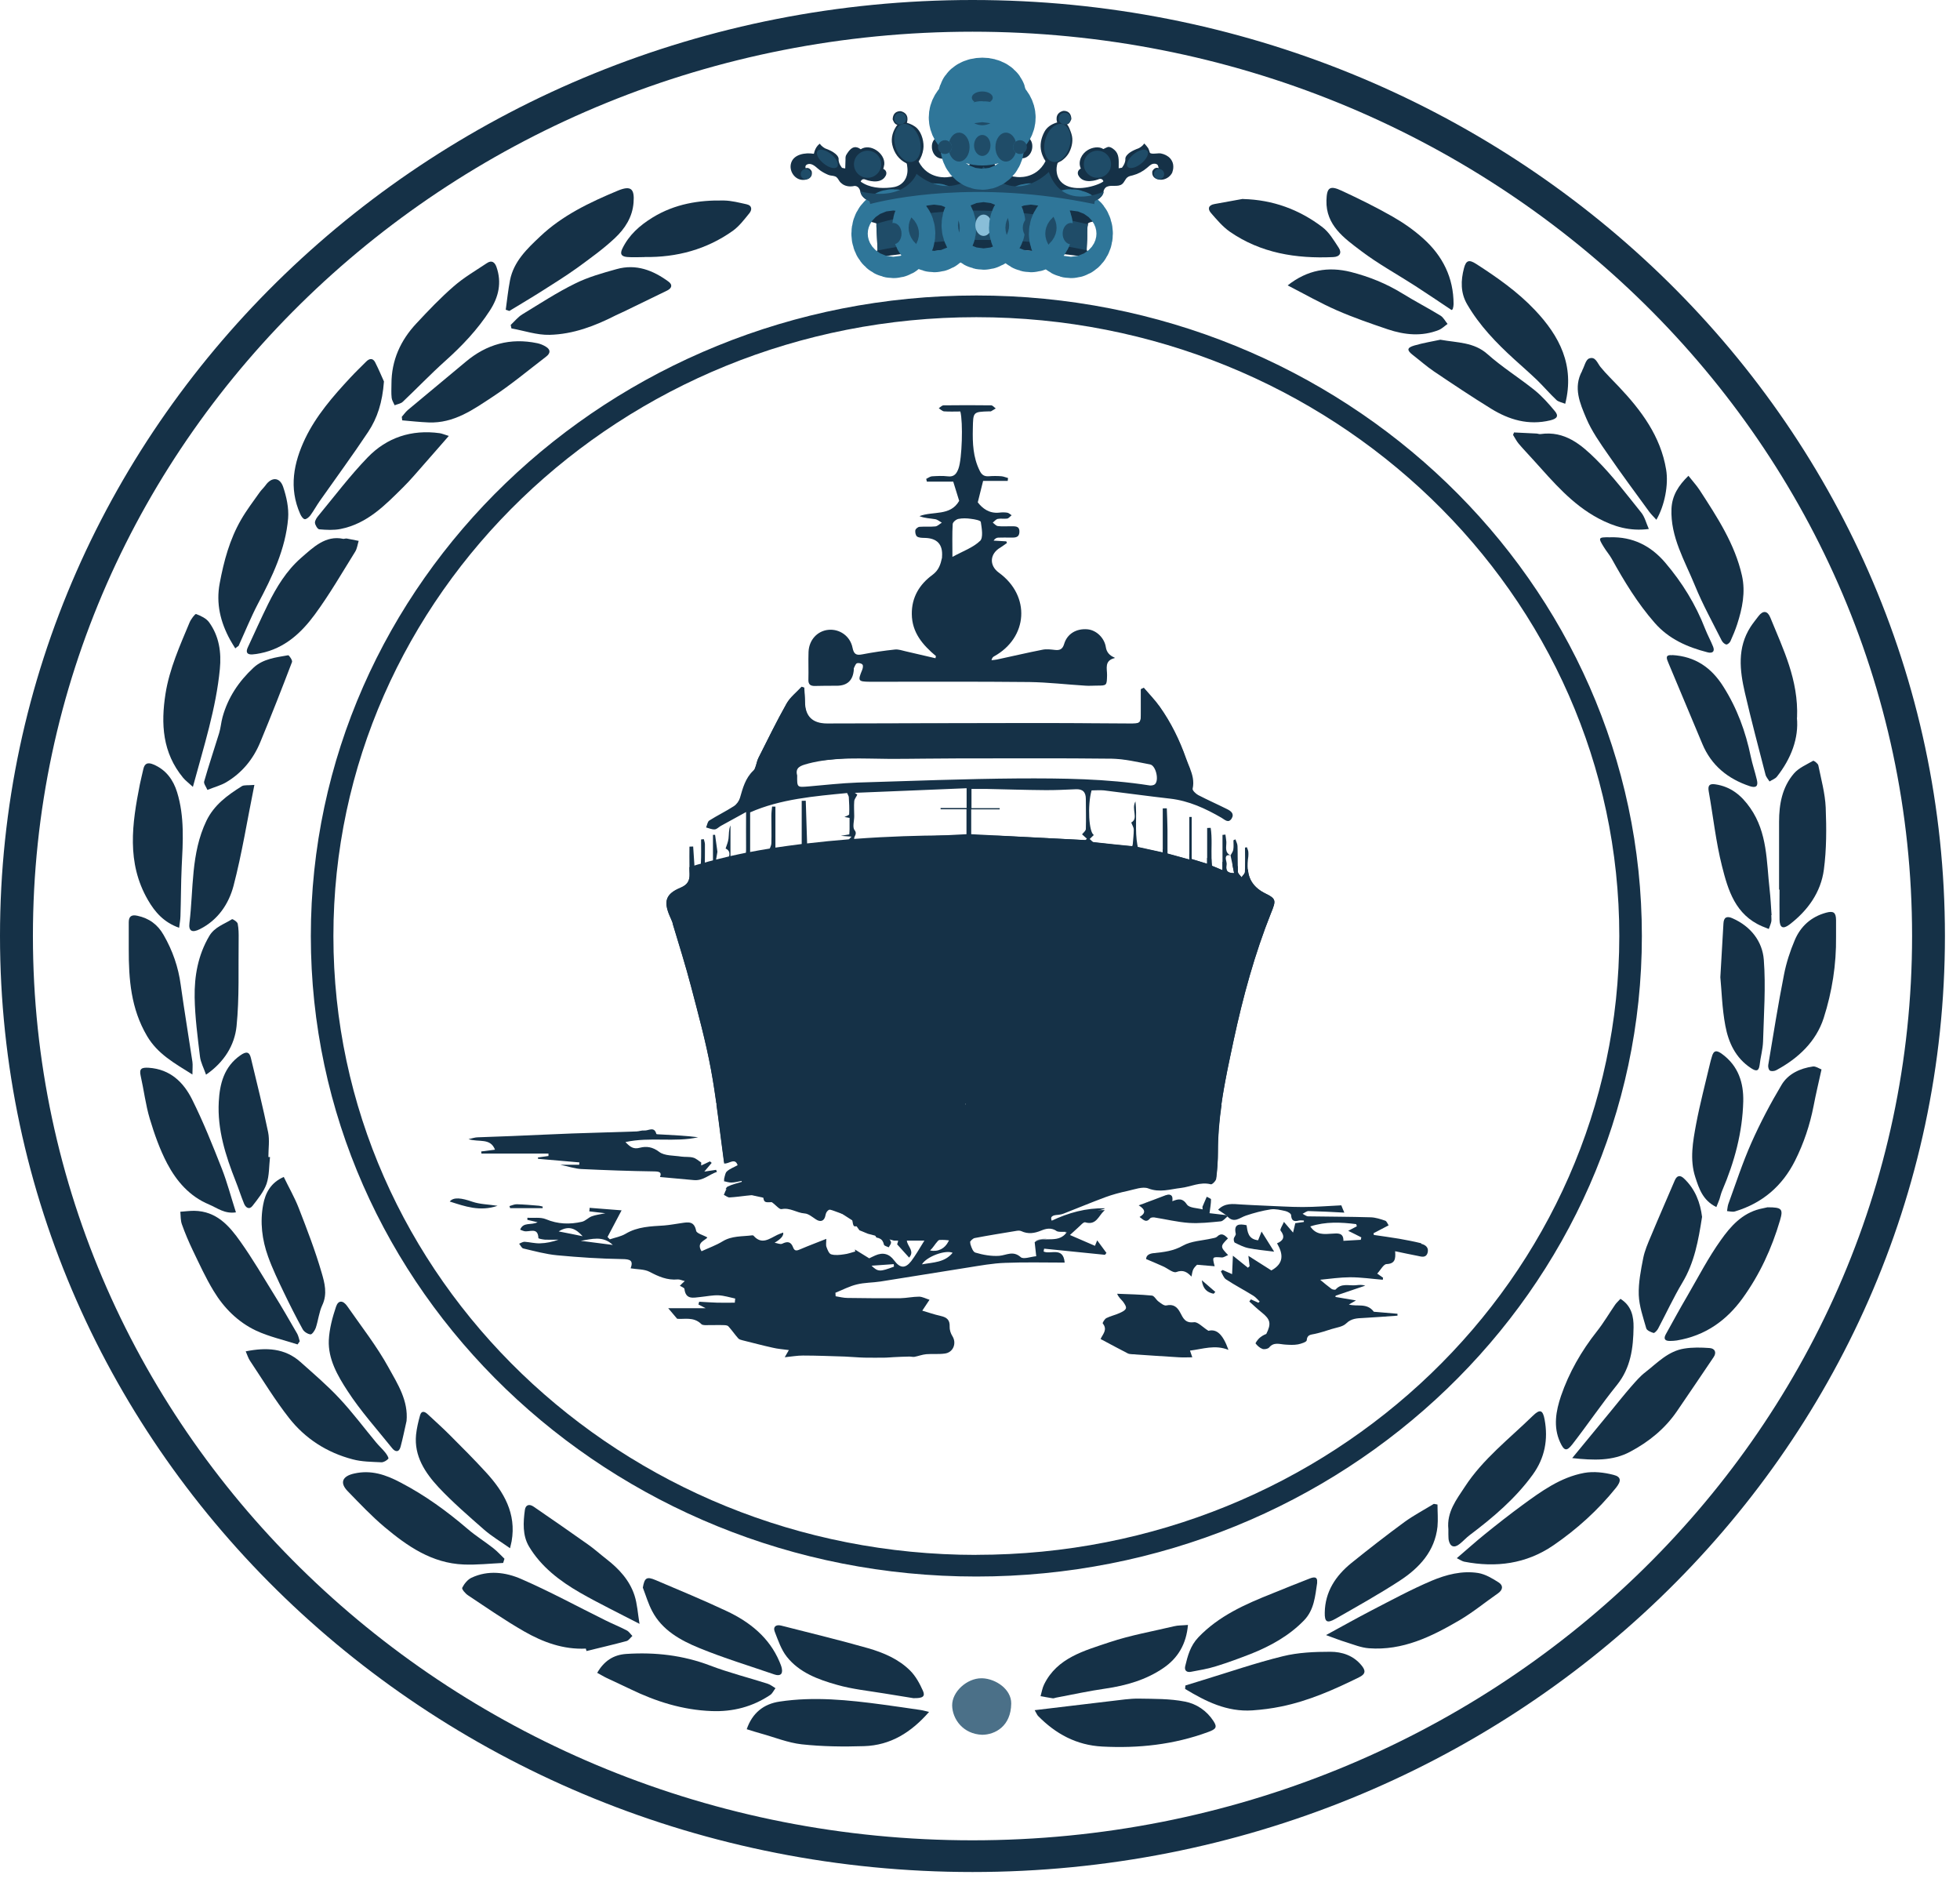 <svg xmlns="http://www.w3.org/2000/svg" width="29" height="28" viewBox="0 0 29 28" fill="none"><g clip-path="url(#clip0_3040_19413)"><path d="M14.446 4.371C9.008 4.371 4.599 8.613 4.599 13.846C4.599 19.078 9.008 23.321 14.446 23.321C19.884 23.321 24.293 19.078 24.293 13.846C24.293 8.613 19.884 4.371 14.446 4.371ZM14.446 23.001C9.192 23.001 4.933 18.902 4.933 13.847C4.933 8.792 9.192 4.692 14.446 4.692C19.701 4.692 23.959 8.79 23.959 13.846C23.959 18.902 19.701 23 14.446 23V23.001Z" fill="#153147"></path><path d="M10.599 16.334C10.64 16.625 10.674 16.918 10.714 17.211C10.787 17.222 10.884 17.107 10.92 17.257C10.859 17.29 10.798 17.311 10.754 17.352C10.726 17.377 10.725 17.432 10.711 17.473C10.749 17.481 10.787 17.494 10.823 17.493C10.873 17.492 10.923 17.478 10.973 17.469C10.975 17.481 10.978 17.492 10.982 17.503C10.91 17.527 10.834 17.541 10.767 17.575C10.753 17.581 10.744 17.598 10.735 17.615C10.726 17.634 10.719 17.657 10.71 17.675C10.738 17.688 10.767 17.714 10.794 17.713C10.878 17.709 10.963 17.696 11.048 17.687C11.053 17.687 11.057 17.687 11.06 17.686C11.136 17.677 11.212 17.67 11.287 17.662C11.292 17.698 11.294 17.723 11.299 17.742C11.312 17.788 11.336 17.787 11.419 17.783C11.485 17.83 11.532 17.894 11.565 17.886C11.69 17.86 11.788 17.942 11.905 17.95C11.961 17.953 12.018 18.002 12.071 18.037C12.141 18.084 12.199 18.063 12.214 17.976C12.219 17.947 12.231 17.925 12.247 17.91C12.282 17.877 12.336 17.874 12.389 17.91C12.436 17.941 12.485 17.972 12.538 18.006C12.556 18.017 12.575 18.029 12.594 18.042C12.599 18.045 12.605 18.049 12.611 18.053C12.611 18.06 12.614 18.068 12.615 18.075C12.623 18.125 12.629 18.145 12.659 18.141C12.679 18.141 12.711 18.128 12.764 18.108C12.841 18.078 12.938 18.149 12.939 18.228C12.939 18.256 12.958 18.305 12.973 18.308C12.99 18.31 13.004 18.315 13.017 18.322C13.052 18.338 13.069 18.368 13.079 18.412C13.083 18.43 13.125 18.439 13.15 18.451C13.162 18.426 13.187 18.4 13.183 18.376C13.183 18.371 13.181 18.368 13.179 18.363C13.169 18.335 13.144 18.312 13.138 18.283C13.13 18.247 13.138 18.208 13.138 18.171C13.187 18.186 13.245 18.19 13.279 18.22C13.302 18.239 13.292 18.299 13.289 18.34C13.289 18.353 13.287 18.365 13.284 18.376C13.279 18.394 13.275 18.406 13.274 18.407C13.344 18.486 13.397 18.543 13.451 18.603C13.528 18.518 13.448 18.453 13.423 18.378C13.419 18.366 13.417 18.354 13.417 18.343H13.683C13.676 18.355 13.668 18.366 13.661 18.378C13.595 18.485 13.543 18.575 13.482 18.656C13.393 18.769 13.317 18.762 13.229 18.644C13.157 18.546 13.063 18.521 12.949 18.572C12.914 18.587 12.88 18.605 12.861 18.614C12.781 18.565 12.716 18.524 12.649 18.483C12.65 18.493 12.653 18.503 12.654 18.513C12.598 18.528 12.544 18.549 12.486 18.555C12.425 18.564 12.356 18.572 12.299 18.555C12.266 18.547 12.244 18.488 12.229 18.447C12.217 18.417 12.226 18.381 12.226 18.326C12.091 18.38 11.969 18.425 11.85 18.476C11.802 18.496 11.76 18.519 11.736 18.455C11.703 18.366 11.653 18.359 11.573 18.398C11.544 18.411 11.498 18.389 11.461 18.383C11.554 18.329 11.597 18.279 11.588 18.233C11.558 18.244 11.528 18.254 11.501 18.267C11.384 18.323 11.272 18.42 11.149 18.279C11.146 18.274 11.134 18.274 11.127 18.274C10.979 18.293 10.828 18.279 10.691 18.363C10.594 18.422 10.484 18.461 10.38 18.509C10.296 18.376 10.438 18.351 10.466 18.305C10.404 18.269 10.307 18.246 10.3 18.206C10.271 18.059 10.181 18.078 10.08 18.093C9.996 18.105 9.912 18.121 9.827 18.128C9.631 18.141 9.434 18.144 9.256 18.251C9.186 18.292 9.101 18.307 9.023 18.333C9.012 18.322 9 18.309 8.989 18.298C9.057 18.17 9.124 18.043 9.197 17.904C9.035 17.891 8.879 17.88 8.724 17.867C8.723 17.885 8.722 17.901 8.719 17.919C8.79 17.927 8.863 17.936 8.957 17.947C8.873 17.965 8.812 17.971 8.757 17.992C8.705 18.011 8.663 18.061 8.611 18.073C8.431 18.114 8.255 18.11 8.077 18.035C7.997 18.002 7.895 18.02 7.803 18.014C7.803 18.024 7.803 18.035 7.803 18.045C7.847 18.055 7.89 18.065 7.954 18.08C7.856 18.129 7.743 18.072 7.696 18.19C7.721 18.2 7.738 18.208 7.756 18.212C7.833 18.23 7.96 18.146 7.966 18.314C7.966 18.323 8.029 18.335 8.064 18.338C8.13 18.341 8.196 18.338 8.264 18.338C8.174 18.37 8.082 18.39 7.991 18.392C7.915 18.395 7.837 18.374 7.761 18.369C7.735 18.369 7.707 18.387 7.681 18.398C7.701 18.421 7.718 18.462 7.742 18.468C7.909 18.507 8.075 18.553 8.245 18.569C8.564 18.599 8.884 18.62 9.204 18.625C9.327 18.626 9.373 18.646 9.331 18.762C9.429 18.778 9.532 18.773 9.61 18.813C9.743 18.883 9.873 18.941 10.029 18.926C10.056 18.924 10.087 18.94 10.132 18.95C10.101 18.978 10.081 18.997 10.059 19.02C10.086 19.037 10.125 19.049 10.127 19.067C10.146 19.23 10.26 19.196 10.364 19.186C10.453 19.177 10.543 19.158 10.63 19.161C10.714 19.165 10.795 19.191 10.878 19.209C10.875 19.229 10.874 19.25 10.872 19.27C10.785 19.27 10.699 19.272 10.613 19.27C10.524 19.267 10.434 19.261 10.345 19.256L10.334 19.297C10.379 19.319 10.423 19.342 10.441 19.352H9.887C9.931 19.404 9.965 19.445 10.019 19.508C10.116 19.52 10.262 19.472 10.377 19.587C10.398 19.607 10.444 19.602 10.479 19.602C10.554 19.603 10.628 19.599 10.703 19.602C10.728 19.602 10.763 19.604 10.777 19.62C10.828 19.676 10.872 19.741 10.923 19.798C10.937 19.814 10.963 19.821 10.984 19.826C11.134 19.863 11.283 19.903 11.433 19.936C11.507 19.954 11.583 19.959 11.672 19.971C11.651 20.009 11.637 20.032 11.611 20.077C11.713 20.067 11.797 20.052 11.88 20.052C12.086 20.052 12.294 20.061 12.501 20.067C12.599 20.071 12.695 20.081 12.791 20.083C12.895 20.086 13 20.083 13.104 20.083C13.142 20.083 13.181 20.077 13.218 20.076C13.298 20.072 13.378 20.068 13.458 20.067C13.482 20.067 13.508 20.075 13.531 20.071C13.589 20.06 13.647 20.037 13.706 20.032C13.795 20.025 13.886 20.035 13.976 20.023C14.104 20.009 14.159 19.87 14.091 19.764C14.066 19.724 14.049 19.671 14.051 19.625C14.056 19.528 14.011 19.487 13.921 19.467C13.822 19.445 13.726 19.411 13.646 19.388C13.688 19.323 13.721 19.276 13.753 19.227C13.702 19.211 13.651 19.183 13.601 19.181C13.507 19.181 13.414 19.202 13.321 19.204C13.06 19.206 12.8 19.204 12.539 19.2C12.48 19.2 12.421 19.184 12.364 19.175C12.364 19.158 12.363 19.14 12.361 19.123C12.466 19.081 12.568 19.026 12.678 19C12.79 18.972 12.91 18.975 13.027 18.957C13.457 18.89 13.886 18.818 14.316 18.751C14.501 18.722 14.686 18.687 14.873 18.681C15.163 18.669 15.456 18.677 15.753 18.677C15.732 18.435 15.541 18.562 15.441 18.513C15.444 18.5 15.447 18.486 15.449 18.471C15.748 18.501 16.049 18.532 16.349 18.562C16.356 18.553 16.364 18.543 16.371 18.534C16.329 18.478 16.287 18.421 16.234 18.348C16.211 18.402 16.201 18.429 16.201 18.429C16.075 18.374 15.957 18.323 15.831 18.269C15.881 18.223 15.915 18.192 15.948 18.162C15.983 18.133 16.03 18.074 16.056 18.081C16.221 18.131 16.254 17.984 16.337 17.91C16.341 17.906 16.344 17.904 16.347 17.901C16.069 17.895 15.812 17.966 15.561 18.084C15.537 18.026 15.543 17.981 15.63 17.973C15.668 17.97 15.708 17.965 15.743 17.95C15.946 17.871 16.146 17.787 16.351 17.711C16.459 17.671 16.571 17.641 16.684 17.617C16.786 17.595 16.907 17.548 16.99 17.58C17.16 17.646 17.314 17.591 17.472 17.573C17.619 17.556 17.758 17.478 17.916 17.519C17.935 17.524 17.991 17.468 17.995 17.437C18.011 17.31 18.02 17.181 18.02 17.053C18.02 16.812 18.041 16.576 18.075 16.341H10.596L10.599 16.334ZM8.621 18.287C8.513 18.264 8.404 18.243 8.266 18.216C8.426 18.115 8.528 18.186 8.621 18.287ZM8.593 18.355C8.754 18.33 8.919 18.274 9.067 18.416C8.903 18.395 8.748 18.375 8.593 18.355ZM12.895 18.723C13.018 18.715 13.12 18.707 13.224 18.7C13.224 18.712 13.226 18.725 13.227 18.737C13.02 18.814 12.992 18.816 12.895 18.723ZM13.871 18.363C13.911 18.32 13.958 18.3 14.043 18.343C14.04 18.351 14.037 18.359 14.032 18.366C13.981 18.468 13.883 18.522 13.761 18.498C13.805 18.458 13.835 18.402 13.872 18.363H13.871ZM13.641 18.703C13.71 18.587 13.99 18.485 14.095 18.532C13.976 18.677 13.811 18.672 13.641 18.703ZM15.626 18.207C15.663 18.231 15.725 18.218 15.787 18.223C15.778 18.237 15.768 18.248 15.759 18.258C15.683 18.338 15.583 18.331 15.489 18.333C15.426 18.333 15.366 18.337 15.317 18.37C15.314 18.371 15.312 18.374 15.309 18.375C15.318 18.453 15.324 18.518 15.332 18.583C15.253 18.589 15.142 18.633 15.102 18.596C14.988 18.496 14.893 18.568 14.784 18.577C14.668 18.585 14.544 18.563 14.431 18.529C14.399 18.519 14.375 18.461 14.36 18.41C14.356 18.4 14.354 18.39 14.351 18.381C14.346 18.366 14.394 18.319 14.421 18.314C14.628 18.274 14.835 18.242 15.043 18.207C15.065 18.203 15.092 18.203 15.112 18.212C15.212 18.259 15.307 18.244 15.406 18.203C15.477 18.174 15.549 18.157 15.628 18.206L15.626 18.207Z" fill="#153147"></path><path d="M21.028 18.391C20.92 18.364 20.81 18.344 20.701 18.324C20.578 18.303 20.452 18.287 20.327 18.268C20.326 18.259 20.325 18.251 20.322 18.243C20.392 18.207 20.461 18.171 20.546 18.126C20.531 18.105 20.519 18.065 20.495 18.057C20.425 18.033 20.352 18.009 20.28 18.007C19.972 17.998 19.664 17.998 19.357 17.993C19.328 17.993 19.3 17.968 19.273 17.955C19.303 17.941 19.334 17.913 19.363 17.915C19.537 17.919 19.711 17.928 19.891 17.938C19.873 17.899 19.861 17.867 19.846 17.83C19.656 17.839 19.464 17.855 19.273 17.855C19.08 17.855 18.888 17.841 18.694 17.834C18.581 17.829 18.469 17.824 18.357 17.817C18.241 17.809 18.123 17.792 18.023 17.895C18.066 17.925 18.106 17.951 18.145 17.978C18.151 17.984 18.159 17.991 18.163 17.997C18.261 18.099 18.342 18.013 18.434 17.982C18.554 17.942 18.676 17.909 18.8 17.89C18.871 17.88 18.949 17.899 19.02 17.915C19.053 17.922 19.102 17.952 19.103 17.974C19.108 18.058 19.144 18.075 19.218 18.055C19.24 18.049 19.267 18.055 19.292 18.055V18.076C19.249 18.083 19.207 18.089 19.165 18.094C19.155 18.134 19.147 18.169 19.132 18.233C19.079 18.171 19.044 18.131 18.997 18.075C18.974 18.13 18.934 18.187 18.947 18.203C19.018 18.294 18.99 18.352 18.895 18.392C18.989 18.553 18.998 18.69 18.811 18.793C18.709 18.728 18.602 18.66 18.471 18.577C18.48 18.656 18.484 18.692 18.489 18.73C18.48 18.737 18.471 18.745 18.464 18.753C18.399 18.701 18.332 18.648 18.242 18.575C18.237 18.687 18.234 18.762 18.23 18.848C18.171 18.822 18.131 18.804 18.09 18.786C18.081 18.793 18.072 18.799 18.064 18.807C18.088 18.848 18.105 18.903 18.141 18.926C18.272 19.012 18.412 19.085 18.547 19.169C18.581 19.19 18.608 19.225 18.638 19.253C18.631 19.258 18.626 19.265 18.62 19.271C18.582 19.255 18.545 19.238 18.508 19.221C18.5 19.232 18.492 19.244 18.485 19.253C18.546 19.308 18.605 19.364 18.669 19.415C18.796 19.517 18.813 19.578 18.736 19.732C18.694 19.749 18.658 19.77 18.629 19.798C18.606 19.821 18.573 19.867 18.578 19.874C18.604 19.907 18.64 19.94 18.679 19.954C18.706 19.964 18.76 19.954 18.778 19.933C18.848 19.848 18.933 19.885 19.017 19.89C19.079 19.894 19.143 19.898 19.204 19.887C19.252 19.878 19.333 19.851 19.334 19.827C19.34 19.741 19.394 19.745 19.452 19.732C19.537 19.714 19.621 19.686 19.703 19.66C19.777 19.637 19.867 19.627 19.917 19.578C19.995 19.501 20.081 19.501 20.175 19.496C20.342 19.487 20.51 19.474 20.677 19.462C20.677 19.454 20.677 19.444 20.677 19.434C20.549 19.423 20.42 19.411 20.327 19.404C20.225 19.268 20.083 19.333 19.958 19.297C20.001 19.273 20.023 19.26 20.063 19.237C19.947 19.217 19.853 19.201 19.758 19.185C19.759 19.179 19.762 19.173 19.763 19.166C19.91 19.117 20.056 19.068 20.201 19.018C20.151 19.002 20.106 19.007 20.061 19.012C19.96 19.022 19.848 18.977 19.763 19.074C19.756 19.083 19.717 19.077 19.701 19.066C19.643 19.023 19.588 18.977 19.533 18.931C19.681 18.916 19.828 18.895 19.977 18.894C20.139 18.894 20.3 18.918 20.46 18.931C20.46 18.921 20.462 18.911 20.464 18.901C20.44 18.884 20.416 18.868 20.377 18.84C20.427 18.787 20.47 18.701 20.515 18.699C20.639 18.694 20.652 18.626 20.642 18.509C20.763 18.534 20.868 18.557 20.973 18.577C21.029 18.588 21.096 18.614 21.122 18.534C21.145 18.457 21.094 18.415 21.028 18.399V18.391ZM20.134 18.34C20.051 18.345 19.97 18.35 19.877 18.355C19.88 18.231 19.79 18.244 19.711 18.249C19.593 18.257 19.474 18.273 19.387 18.142C19.616 18.068 19.841 18.08 20.066 18.108L20.076 18.14C20.033 18.162 19.992 18.183 19.948 18.207C20.015 18.239 20.078 18.272 20.142 18.304C20.139 18.315 20.136 18.328 20.134 18.339V18.34Z" fill="#153147"></path><path d="M10.374 17.241C10.418 17.221 10.46 17.2 10.504 17.18C10.513 17.187 10.521 17.195 10.53 17.202C10.498 17.241 10.465 17.28 10.421 17.331C10.48 17.323 10.538 17.314 10.595 17.305C10.599 17.315 10.604 17.325 10.608 17.335C10.494 17.372 10.406 17.468 10.27 17.457C10.104 17.442 9.937 17.427 9.765 17.411C9.795 17.339 9.756 17.329 9.673 17.328C9.316 17.323 8.958 17.31 8.601 17.293C8.503 17.288 8.406 17.253 8.29 17.23H8.57C8.57 17.218 8.571 17.206 8.573 17.195C8.369 17.177 8.165 17.16 7.961 17.142C7.961 17.136 7.96 17.129 7.959 17.122C8.011 17.115 8.062 17.108 8.115 17.1C8.115 17.088 8.115 17.076 8.115 17.064C7.952 17.064 7.79 17.064 7.627 17.064C7.464 17.064 7.291 17.064 7.123 17.064C7.123 17.054 7.12 17.043 7.12 17.033C7.188 17.024 7.257 17.015 7.324 17.007C7.256 16.829 7.088 16.9 6.932 16.851C6.998 16.836 7.03 16.825 7.063 16.824C7.234 16.816 7.404 16.813 7.576 16.805C7.872 16.793 8.169 16.778 8.465 16.767C8.783 16.756 9.099 16.747 9.417 16.737C9.456 16.736 9.494 16.719 9.533 16.723C9.593 16.729 9.68 16.656 9.711 16.773C9.713 16.782 9.761 16.779 9.788 16.782C9.968 16.792 10.15 16.8 10.33 16.823C9.982 16.901 9.623 16.814 9.254 16.894C9.327 16.97 9.374 17.003 9.468 16.978C9.563 16.953 9.656 16.965 9.753 17.039C9.832 17.1 9.968 17.091 10.08 17.109C10.137 17.117 10.199 17.109 10.255 17.124C10.299 17.135 10.335 17.171 10.375 17.196C10.375 17.211 10.375 17.227 10.375 17.242L10.374 17.241Z" fill="#153147"></path><path d="M16.285 19.806C16.316 19.736 16.392 19.669 16.316 19.577C16.31 19.569 16.344 19.511 16.37 19.498C16.431 19.467 16.501 19.453 16.564 19.424C16.6 19.408 16.649 19.385 16.659 19.354C16.668 19.327 16.635 19.281 16.613 19.251C16.587 19.219 16.552 19.194 16.529 19.138C16.7 19.145 16.873 19.148 17.044 19.165C17.079 19.169 17.105 19.226 17.14 19.252C17.175 19.278 17.223 19.318 17.257 19.311C17.363 19.287 17.419 19.334 17.463 19.418C17.506 19.5 17.537 19.576 17.666 19.559C17.724 19.552 17.794 19.633 17.88 19.686C17.997 19.657 18.09 19.727 18.176 19.968C17.975 19.888 17.797 19.956 17.607 19.979C17.618 20.011 17.628 20.041 17.641 20.078C17.572 20.078 17.509 20.082 17.447 20.078C17.213 20.064 16.979 20.048 16.745 20.032C16.726 20.031 16.705 20.029 16.688 20.021C16.558 19.954 16.427 19.884 16.285 19.808V19.806Z" fill="#153147"></path><path d="M18.167 18.321C18.053 18.436 18.053 18.443 18.171 18.566C18.136 18.579 18.106 18.603 18.077 18.601C17.935 18.591 17.935 18.588 17.972 18.731C17.883 18.724 17.801 18.716 17.711 18.709C17.702 18.719 17.673 18.744 17.656 18.776C17.641 18.806 17.638 18.842 17.629 18.884C17.568 18.821 17.509 18.777 17.404 18.817C17.357 18.834 17.276 18.762 17.209 18.733C17.132 18.698 17.053 18.665 16.958 18.625C16.958 18.572 17.002 18.543 17.072 18.537C17.22 18.522 17.363 18.506 17.503 18.426C17.626 18.357 17.786 18.353 17.93 18.32C17.956 18.313 17.988 18.312 18.006 18.295C18.07 18.231 18.116 18.264 18.169 18.32L18.167 18.321Z" fill="#153147"></path><path d="M18.162 17.995C18.13 18.02 18.097 18.063 18.062 18.067C17.906 18.082 17.748 18.1 17.593 18.09C17.421 18.078 17.25 18.036 17.079 18.009C17.059 18.007 17.026 18.009 17.017 18.023C16.956 18.095 16.918 18.043 16.861 18.002C16.947 17.952 16.959 17.898 16.848 17.83C16.866 17.824 16.884 17.817 16.901 17.811H16.904C17.025 17.766 17.13 17.727 17.235 17.686C17.297 17.662 17.334 17.67 17.346 17.713C17.349 17.727 17.349 17.747 17.346 17.769C17.433 17.735 17.495 17.718 17.563 17.819C17.598 17.87 17.714 17.869 17.794 17.89C17.794 17.878 17.792 17.864 17.791 17.852C17.812 17.802 17.833 17.753 17.855 17.703C17.877 17.716 17.918 17.73 17.918 17.742C17.918 17.805 17.906 17.868 17.896 17.946C17.961 17.953 18.052 17.965 18.142 17.975C18.148 17.981 18.156 17.987 18.161 17.993L18.162 17.995Z" fill="#153147"></path><path d="M18.85 18.515C18.705 18.496 18.587 18.487 18.472 18.463C18.402 18.449 18.336 18.414 18.271 18.383C18.259 18.376 18.252 18.343 18.255 18.324C18.259 18.298 18.289 18.272 18.284 18.25C18.251 18.103 18.337 18.102 18.444 18.124C18.459 18.218 18.464 18.33 18.615 18.347C18.626 18.318 18.637 18.289 18.666 18.218C18.734 18.327 18.786 18.41 18.851 18.513L18.85 18.515Z" fill="#153147"></path><path d="M6.655 17.773C6.71 17.705 6.827 17.72 6.99 17.777C7.101 17.815 7.222 17.815 7.362 17.837C7.099 17.926 6.879 17.845 6.655 17.774V17.773Z" fill="#153147"></path><path d="M8.029 17.872H7.548C7.545 17.863 7.542 17.851 7.538 17.841C7.575 17.831 7.611 17.813 7.647 17.814C7.752 17.817 7.857 17.826 7.962 17.835C7.985 17.836 8.006 17.843 8.029 17.848C8.029 17.856 8.029 17.865 8.029 17.874V17.872Z" fill="#153147"></path><path d="M17.783 18.939C17.862 19.007 17.922 19.058 17.982 19.111C17.973 19.119 17.966 19.128 17.957 19.138C17.866 19.119 17.799 19.073 17.782 18.939H17.783Z" fill="#153147"></path><path opacity="0.46" d="M17.345 17.713L16.904 17.809C17.025 17.764 17.13 17.726 17.235 17.686C17.297 17.662 17.334 17.67 17.345 17.713Z" fill="#153147"></path><path opacity="0.46" d="M15.317 18.361C15.366 18.327 15.426 18.324 15.489 18.324L15.343 18.361H15.317Z" fill="#153147"></path><path d="M16.49 9.727C16.416 9.697 16.373 9.646 16.362 9.574C16.341 9.436 16.222 9.321 16.09 9.309C15.926 9.295 15.79 9.375 15.745 9.526C15.722 9.603 15.681 9.623 15.608 9.614C15.547 9.607 15.483 9.599 15.425 9.611C15.2 9.655 14.976 9.708 14.751 9.756C14.725 9.762 14.698 9.762 14.67 9.766C14.678 9.734 14.69 9.72 14.705 9.711C15.212 9.433 15.252 8.814 14.78 8.472C14.631 8.364 14.644 8.19 14.803 8.099C14.836 8.079 14.866 8.054 14.899 8.032C14.895 8.024 14.893 8.016 14.889 8.008C14.826 8.004 14.764 8.001 14.701 7.997C14.721 7.967 14.744 7.955 14.768 7.953C14.826 7.95 14.885 7.953 14.944 7.952C15.007 7.952 15.079 7.962 15.083 7.87C15.088 7.772 15.011 7.787 14.951 7.785C14.889 7.784 14.825 7.79 14.764 7.782C14.736 7.778 14.713 7.748 14.689 7.731C14.713 7.712 14.735 7.682 14.763 7.676C14.808 7.667 14.856 7.678 14.903 7.671C14.927 7.666 14.945 7.639 14.968 7.622C14.947 7.609 14.927 7.588 14.904 7.584C14.866 7.578 14.825 7.578 14.786 7.583C14.635 7.599 14.536 7.52 14.467 7.431C14.495 7.32 14.518 7.228 14.546 7.114H14.91C14.912 7.1 14.914 7.085 14.915 7.071C14.883 7.063 14.85 7.048 14.818 7.045C14.755 7.04 14.691 7.04 14.63 7.045C14.564 7.049 14.526 7.027 14.495 6.962C14.397 6.764 14.389 6.556 14.394 6.342C14.399 6.093 14.394 6.092 14.638 6.085C14.645 6.085 14.655 6.087 14.661 6.085C14.685 6.071 14.709 6.057 14.733 6.042C14.71 6.026 14.688 5.996 14.665 5.996C14.431 5.993 14.195 5.993 13.961 5.996C13.937 5.996 13.913 6.024 13.89 6.039C13.916 6.055 13.941 6.082 13.967 6.085C14.048 6.091 14.131 6.087 14.209 6.087C14.251 6.247 14.234 6.79 14.182 6.93C14.156 7.002 14.12 7.06 14.021 7.046C13.945 7.037 13.865 7.041 13.787 7.046C13.759 7.049 13.732 7.071 13.704 7.084L13.714 7.125H14.104C14.139 7.237 14.166 7.328 14.192 7.409C14.06 7.639 13.806 7.557 13.604 7.635C13.684 7.667 13.761 7.667 13.836 7.68C13.871 7.685 13.902 7.713 13.935 7.732C13.902 7.751 13.873 7.783 13.84 7.787C13.762 7.795 13.683 7.787 13.606 7.793C13.582 7.794 13.547 7.823 13.543 7.844C13.538 7.874 13.548 7.921 13.568 7.936C13.596 7.956 13.641 7.956 13.68 7.957C13.866 7.96 13.953 8.053 13.938 8.238C13.938 8.238 13.938 8.247 13.938 8.25C13.916 8.349 13.892 8.434 13.794 8.506C13.606 8.644 13.488 8.835 13.491 9.083C13.493 9.358 13.653 9.541 13.848 9.705C13.846 9.715 13.843 9.726 13.841 9.737C13.694 9.703 13.548 9.668 13.402 9.635C13.349 9.623 13.294 9.603 13.243 9.608C13.08 9.625 12.918 9.649 12.756 9.68C12.666 9.698 12.633 9.674 12.614 9.582C12.58 9.409 12.422 9.3 12.255 9.317C12.092 9.334 11.97 9.467 11.963 9.644C11.958 9.78 11.965 9.917 11.961 10.053C11.958 10.128 11.995 10.149 12.061 10.147C12.166 10.144 12.272 10.144 12.379 10.144C12.536 10.144 12.621 10.065 12.633 9.907C12.633 9.899 12.631 9.89 12.634 9.883C12.648 9.858 12.658 9.82 12.679 9.812C12.703 9.803 12.746 9.812 12.761 9.831C12.775 9.847 12.766 9.889 12.755 9.914C12.69 10.072 12.696 10.083 12.87 10.085C13.657 10.085 14.444 10.081 15.23 10.089C15.508 10.093 15.784 10.126 16.062 10.143C16.117 10.147 16.172 10.142 16.226 10.142C16.379 10.142 16.376 10.142 16.38 9.986C16.381 9.889 16.336 9.772 16.495 9.734L16.49 9.727ZM14.501 8.001C14.399 8.1 14.249 8.152 14.092 8.238C14.092 8.043 14.087 7.897 14.096 7.752C14.097 7.724 14.147 7.682 14.181 7.676C14.241 7.664 14.306 7.666 14.367 7.675C14.419 7.681 14.509 7.698 14.512 7.721C14.526 7.815 14.551 7.953 14.501 8.002V8.001Z" fill="#153147"></path><path d="M17.603 11.37C14.943 10.883 11.837 11.267 11.173 11.36C11.192 11.316 11.198 11.262 11.219 11.218C11.356 10.948 11.488 10.676 11.637 10.412C11.69 10.319 11.783 10.246 11.858 10.165C11.871 10.169 11.883 10.173 11.897 10.178C11.901 10.248 11.907 10.317 11.908 10.387C11.908 10.602 12.017 10.709 12.235 10.709C13.178 10.707 14.121 10.703 15.065 10.703C15.609 10.703 16.154 10.708 16.698 10.709C16.88 10.709 16.88 10.709 16.88 10.521V10.199C16.894 10.193 16.908 10.187 16.921 10.181C17 10.274 17.087 10.362 17.158 10.46C17.324 10.697 17.452 10.954 17.547 11.226C17.564 11.274 17.584 11.322 17.603 11.371V11.37Z" fill="#153147"></path><path d="M9.952 13.663C10.045 13.971 10.142 14.28 10.224 14.591C10.33 14.996 10.441 15.403 10.518 15.815C10.549 15.983 10.575 16.152 10.599 16.323H18.073C18.118 16.008 18.187 15.696 18.253 15.386C18.391 14.744 18.564 14.109 18.809 13.497C18.876 13.328 18.886 13.296 18.729 13.22C18.549 13.133 18.476 13.011 18.462 12.86C18.456 12.801 18.46 12.736 18.47 12.668C18.472 12.644 18.472 12.62 18.47 12.598C18.466 12.575 18.456 12.554 18.449 12.533C18.44 12.534 18.43 12.537 18.421 12.538C18.421 12.641 18.424 12.743 18.421 12.847C18.421 12.863 18.421 12.88 18.42 12.898C18.42 12.925 18.387 12.95 18.37 12.977C18.351 12.95 18.319 12.925 18.316 12.898C18.316 12.869 18.314 12.842 18.314 12.813C18.311 12.714 18.314 12.614 18.31 12.516C18.31 12.482 18.29 12.45 18.279 12.416C18.27 12.421 18.26 12.425 18.25 12.43C18.25 12.476 18.255 12.523 18.248 12.567C18.244 12.597 18.222 12.624 18.207 12.653C18.116 12.61 18.147 12.527 18.145 12.454C18.143 12.418 18.135 12.381 18.131 12.345C18.117 12.348 18.103 12.349 18.088 12.35V12.872C18.027 12.845 17.978 12.825 17.932 12.807C17.928 12.773 17.927 12.74 17.926 12.706C17.921 12.551 17.937 12.396 17.913 12.246C17.896 12.246 17.878 12.247 17.861 12.248V12.777C17.777 12.752 17.716 12.733 17.632 12.707V12.085C17.621 12.085 17.608 12.085 17.597 12.085V12.714C17.478 12.681 17.374 12.653 17.274 12.625V12.57C17.274 12.469 17.274 12.373 17.274 12.277C17.273 12.17 17.268 12.063 17.264 11.957C17.244 11.957 17.224 11.957 17.204 11.958V12.609C17.068 12.579 16.939 12.552 16.834 12.528C16.833 12.52 16.83 12.511 16.829 12.502C16.789 12.283 16.825 12.08 16.8 11.855C16.735 11.972 16.85 12.107 16.738 12.167C16.75 12.202 16.775 12.237 16.775 12.273C16.775 12.344 16.766 12.415 16.76 12.493C16.76 12.502 16.759 12.509 16.758 12.517C16.57 12.498 16.375 12.48 16.181 12.457C16.166 12.456 16.152 12.441 16.139 12.426C16.134 12.421 16.128 12.416 16.123 12.411C16.143 12.391 16.165 12.371 16.185 12.351C16.112 12.319 16.087 11.917 16.151 11.692C16.211 11.692 16.274 11.686 16.335 11.692C16.661 11.732 16.985 11.777 17.313 11.814C17.591 11.846 17.837 11.96 18.075 12.098C18.122 12.125 18.175 12.185 18.224 12.107C18.266 12.037 18.212 11.997 18.158 11.97C18.016 11.899 17.869 11.834 17.728 11.761C17.693 11.742 17.641 11.692 17.646 11.668C17.671 11.557 17.643 11.46 17.606 11.364C17.587 11.315 17.566 11.267 17.549 11.218C17.453 10.946 17.327 10.688 17.16 10.453C17.09 10.354 17.003 10.266 16.924 10.173C16.91 10.179 16.896 10.186 16.883 10.192V10.514C16.883 10.702 16.883 10.703 16.7 10.702C16.156 10.699 15.612 10.694 15.068 10.696C14.125 10.696 13.182 10.701 12.237 10.702C12.021 10.702 11.912 10.595 11.911 10.38C11.911 10.31 11.903 10.24 11.9 10.171C11.886 10.166 11.873 10.162 11.861 10.158C11.786 10.24 11.692 10.311 11.639 10.405C11.491 10.668 11.358 10.941 11.222 11.211C11.2 11.253 11.193 11.309 11.175 11.352C11.168 11.371 11.158 11.389 11.144 11.401C11.027 11.514 10.99 11.659 10.948 11.804C10.934 11.85 10.898 11.9 10.857 11.926C10.739 12.002 10.613 12.063 10.494 12.138C10.468 12.155 10.463 12.205 10.447 12.24C10.49 12.251 10.533 12.272 10.574 12.269C10.605 12.268 10.634 12.235 10.664 12.218C10.781 12.154 10.899 12.089 11.039 12.012C11.039 12.21 11.037 12.371 11.039 12.534C11.039 12.563 11.039 12.589 11.037 12.61C11.028 12.717 10.979 12.742 10.808 12.76V12.21C10.78 12.274 10.787 12.34 10.779 12.405C10.773 12.455 10.752 12.503 10.736 12.552C10.794 12.578 10.798 12.623 10.788 12.664C10.783 12.682 10.775 12.701 10.769 12.716C10.744 12.778 10.685 12.833 10.586 12.77C10.59 12.751 10.593 12.731 10.596 12.71C10.603 12.675 10.609 12.638 10.615 12.6C10.604 12.517 10.591 12.434 10.58 12.349C10.57 12.349 10.56 12.349 10.549 12.349V12.896C10.441 12.91 10.431 12.905 10.429 12.829C10.429 12.804 10.429 12.78 10.429 12.755C10.429 12.666 10.431 12.578 10.43 12.491C10.43 12.465 10.42 12.44 10.414 12.414C10.4 12.414 10.386 12.416 10.373 12.418C10.373 12.536 10.377 12.654 10.37 12.771C10.37 12.776 10.37 12.782 10.37 12.788C10.366 12.845 10.34 12.901 10.324 12.959C10.232 12.929 10.272 12.859 10.274 12.801V12.792C10.269 12.702 10.262 12.613 10.256 12.522C10.237 12.522 10.22 12.523 10.201 12.524C10.201 12.624 10.199 12.723 10.201 12.822C10.201 12.855 10.201 12.89 10.204 12.924C10.207 13.026 10.171 13.087 10.071 13.129C9.855 13.219 9.817 13.324 9.906 13.537C9.922 13.576 9.942 13.616 9.955 13.655L9.952 13.663ZM18.207 12.653C18.216 12.697 18.225 12.742 18.235 12.788C18.244 12.829 18.251 12.872 18.26 12.915C18.108 12.916 18.151 12.825 18.147 12.763C18.147 12.756 18.147 12.75 18.145 12.745C18.135 12.707 18.116 12.634 18.207 12.653ZM14.302 11.953H13.917C13.917 11.953 13.917 11.965 13.917 11.971H14.3V12.34C14.177 12.347 14.055 12.353 13.931 12.359C13.504 12.381 13.075 12.404 12.643 12.426C12.643 12.426 12.643 12.426 12.643 12.425C12.64 12.42 12.639 12.416 12.638 12.411C12.631 12.371 12.691 12.338 12.644 12.279C12.61 12.237 12.639 12.144 12.639 12.074C12.639 12.004 12.633 11.926 12.639 11.853C12.641 11.82 12.67 11.789 12.684 11.756C12.685 11.753 12.665 11.741 12.648 11.728C13.2 11.705 13.747 11.684 14.302 11.66V11.952V11.953ZM16.066 12.422L16.061 12.427C15.636 12.405 15.209 12.384 14.783 12.361C14.645 12.354 14.508 12.348 14.37 12.34V11.973H14.791V11.955H14.374V11.67C14.444 11.67 14.512 11.67 14.581 11.67C14.874 11.676 15.167 11.686 15.461 11.688C15.613 11.69 15.764 11.681 15.917 11.675C16.022 11.67 16.066 11.718 16.066 11.82C16.066 11.968 16.071 12.115 16.066 12.262C16.066 12.292 16.026 12.32 16.01 12.342C16.021 12.351 16.051 12.379 16.081 12.406L16.067 12.422H16.066ZM11.95 11.297C12.354 11.191 12.764 11.224 13.174 11.226C13.502 11.226 13.831 11.219 14.16 11.219C14.923 11.219 15.687 11.214 16.45 11.223C16.639 11.226 16.829 11.273 17.017 11.308C17.102 11.324 17.153 11.542 17.088 11.601C17.072 11.616 17.037 11.621 17.013 11.619C16.369 11.518 15.72 11.512 15.07 11.515C14.277 11.521 13.483 11.552 12.69 11.576C12.445 11.585 12.2 11.613 11.956 11.634C11.793 11.647 11.793 11.649 11.795 11.47C11.763 11.356 11.841 11.325 11.951 11.298L11.95 11.297ZM11.097 12.018C11.547 11.819 12.052 11.778 12.534 11.731C12.546 11.761 12.558 11.775 12.559 11.792C12.564 11.876 12.569 11.961 12.564 12.046C12.564 12.059 12.518 12.073 12.494 12.085C12.515 12.089 12.54 12.094 12.57 12.099C12.57 12.156 12.57 12.211 12.57 12.266C12.57 12.289 12.568 12.312 12.566 12.343C12.533 12.349 12.499 12.354 12.441 12.364C12.496 12.369 12.527 12.371 12.599 12.376C12.583 12.391 12.57 12.406 12.559 12.42C12.54 12.441 12.526 12.457 12.51 12.46C12.321 12.483 12.132 12.501 11.942 12.521C11.942 12.507 11.942 12.495 11.942 12.481C11.936 12.262 11.928 12.053 11.922 11.845C11.902 11.845 11.882 11.845 11.862 11.846V12.533C11.733 12.559 11.606 12.587 11.473 12.614V11.932C11.457 11.932 11.441 11.932 11.424 11.931C11.419 11.977 11.413 12.023 11.413 12.068C11.413 12.204 11.417 12.338 11.413 12.473C11.413 12.501 11.399 12.528 11.388 12.557C11.384 12.564 11.382 12.573 11.379 12.581C11.379 12.581 11.398 12.589 11.448 12.617C11.314 12.654 11.21 12.681 11.099 12.712V12.018H11.097Z" fill="#153147"></path><path d="M18.809 13.498C18.564 14.111 18.391 14.746 18.253 15.387C18.138 15.926 18.018 16.467 18.02 17.025C18.02 17.154 18.011 17.282 17.995 17.41C17.991 17.442 17.936 17.497 17.916 17.492C17.758 17.451 17.619 17.529 17.472 17.546C17.314 17.564 17.16 17.619 16.99 17.553C16.906 17.521 16.785 17.568 16.684 17.59C16.571 17.615 16.459 17.644 16.351 17.684C16.146 17.758 15.946 17.844 15.743 17.922C15.707 17.936 15.668 17.942 15.629 17.946C15.543 17.953 15.537 17.998 15.561 18.057C15.812 17.939 16.068 17.868 16.347 17.874C16.344 17.876 16.34 17.88 16.337 17.883L16.257 17.904L16.12 17.953L15.991 17.995C15.991 17.995 15.945 18.077 15.853 18.2L15.759 18.238C15.77 18.229 15.778 18.216 15.787 18.204C15.723 18.199 15.663 18.211 15.626 18.187C15.547 18.139 15.476 18.155 15.403 18.185C15.304 18.227 15.209 18.241 15.109 18.194C15.089 18.185 15.063 18.185 15.04 18.189C14.833 18.222 14.625 18.256 14.419 18.296C14.391 18.301 14.344 18.348 14.349 18.363C14.351 18.372 14.354 18.381 14.357 18.391C14.332 18.401 14.307 18.415 14.284 18.43V12.363C14.284 12.363 14.474 12.358 14.783 12.363C15.209 12.385 15.634 12.406 16.061 12.428L16.066 12.424C16.09 12.426 16.113 12.427 16.137 12.43C16.151 12.443 16.165 12.458 16.18 12.461C16.374 12.483 16.569 12.502 16.756 12.521C16.756 12.512 16.756 12.504 16.759 12.497C16.781 12.499 16.805 12.503 16.828 12.506C16.829 12.514 16.831 12.523 16.833 12.532C16.939 12.555 17.067 12.583 17.203 12.613V12.562C17.227 12.565 17.249 12.569 17.273 12.573V12.628C17.374 12.655 17.478 12.684 17.596 12.716V12.633C17.607 12.635 17.619 12.637 17.631 12.64V12.708C17.713 12.733 17.776 12.753 17.86 12.778V12.691C17.881 12.696 17.902 12.701 17.924 12.707C17.924 12.741 17.927 12.774 17.931 12.808C17.977 12.827 18.026 12.848 18.087 12.873V12.748C18.107 12.753 18.127 12.759 18.147 12.766C18.15 12.828 18.107 12.919 18.26 12.917C18.251 12.874 18.242 12.832 18.235 12.79C18.261 12.798 18.287 12.807 18.314 12.814C18.314 12.843 18.314 12.87 18.316 12.899C18.317 12.926 18.351 12.952 18.37 12.978C18.387 12.951 18.419 12.926 18.42 12.899C18.42 12.881 18.421 12.865 18.421 12.848C18.435 12.853 18.45 12.857 18.464 12.861C18.477 13.012 18.551 13.134 18.73 13.221C18.886 13.296 18.878 13.328 18.81 13.498H18.809Z" fill="#153147"></path><path d="M14.285 12.363V18.43C14.205 18.379 14.114 18.356 14.031 18.347C13.97 18.339 13.913 18.341 13.87 18.343C13.82 18.346 13.788 18.352 13.788 18.352H13.227L13.177 18.338L13.014 18.296L12.84 18.25L12.716 18.199C12.693 18.168 12.674 18.139 12.656 18.115C12.639 18.089 12.624 18.068 12.613 18.049C12.604 18.036 12.598 18.025 12.593 18.016C12.584 18.001 12.579 17.994 12.579 17.994L12.536 17.98L12.451 17.953L12.314 17.903L12.247 17.885L12.195 17.872L12.043 17.829L11.842 17.798H11.672L11.302 17.719L11.049 17.664L11.037 17.661L10.867 17.592H10.735C10.744 17.574 10.753 17.559 10.767 17.552C10.834 17.52 10.909 17.503 10.982 17.48C10.979 17.468 10.977 17.457 10.973 17.446C10.923 17.455 10.874 17.468 10.823 17.47C10.785 17.47 10.748 17.456 10.711 17.45C10.725 17.409 10.726 17.355 10.754 17.329C10.798 17.288 10.86 17.267 10.92 17.233C10.884 17.084 10.787 17.198 10.714 17.187C10.65 16.728 10.604 16.268 10.519 15.814C10.443 15.402 10.331 14.995 10.225 14.59C10.144 14.277 10.046 13.97 9.954 13.662C9.941 13.62 9.921 13.582 9.905 13.543C9.816 13.331 9.853 13.226 10.07 13.135C10.17 13.093 10.206 13.033 10.202 12.93C10.201 12.896 10.2 12.862 10.2 12.828C10.224 12.821 10.247 12.813 10.273 12.804C10.305 12.794 10.338 12.784 10.37 12.776C10.389 12.771 10.409 12.765 10.428 12.76C10.468 12.748 10.508 12.737 10.549 12.727C10.564 12.723 10.58 12.72 10.595 12.715C10.658 12.699 10.722 12.684 10.785 12.669C10.791 12.669 10.799 12.666 10.805 12.664C10.88 12.646 10.958 12.632 11.034 12.615C11.054 12.612 11.074 12.608 11.094 12.604C11.191 12.585 11.287 12.569 11.384 12.553C11.412 12.548 11.441 12.544 11.468 12.539C11.598 12.52 11.728 12.502 11.857 12.486C11.883 12.482 11.911 12.48 11.937 12.477C12.149 12.452 12.356 12.432 12.555 12.416C12.583 12.414 12.609 12.412 12.635 12.41C13.165 12.37 13.63 12.36 13.928 12.358C14.15 12.357 14.281 12.359 14.281 12.359L14.285 12.363Z" fill="#153147"></path><path d="M17.347 2.548C17.314 2.621 17.23 2.67 17.149 2.657C17.083 2.647 17.038 2.604 17.05 2.533C17.05 2.533 17.083 2.463 17.139 2.487C17.148 2.491 17.133 2.442 17.125 2.436C17.108 2.421 17.08 2.419 17.058 2.424C17.023 2.433 16.998 2.461 16.97 2.484C16.91 2.535 16.839 2.573 16.763 2.593C16.734 2.6 16.703 2.605 16.68 2.624C16.648 2.65 16.636 2.696 16.604 2.722C16.574 2.747 16.534 2.749 16.495 2.749C16.456 2.749 16.417 2.746 16.381 2.761C16.316 2.788 16.334 2.864 16.291 2.91C16.267 2.936 16.233 2.958 16.198 2.97L16.19 3.002V3.018L16.181 3.276C16.161 3.281 16.136 3.284 16.117 3.293C16.099 3.303 16.101 3.298 16.097 3.314C16.097 3.316 16.097 3.318 16.096 3.32C16.08 3.386 16.088 3.471 16.085 3.538C16.082 3.582 16.081 3.625 16.078 3.669V3.68C16.078 3.68 16.076 3.69 16.08 3.701C16.087 3.72 16.11 3.746 16.18 3.753V3.818C16.127 3.809 16.073 3.802 16.02 3.794C15.888 3.777 15.757 3.76 15.626 3.746C15.437 3.725 15.249 3.706 15.059 3.701C14.864 3.696 14.67 3.694 14.475 3.695C14.334 3.695 14.191 3.696 14.05 3.7C13.912 3.702 13.775 3.72 13.637 3.727C13.486 3.741 13.333 3.758 13.182 3.778C13.09 3.791 13 3.803 12.909 3.817C12.908 3.817 12.88 3.821 12.88 3.822V3.757C12.95 3.748 12.974 3.724 12.98 3.705C12.985 3.692 12.983 3.684 12.983 3.684V3.671L12.967 3.349V3.309L12.964 3.303L12.88 3.279L12.871 3.017V3.006L12.861 2.973C12.861 2.973 12.749 2.936 12.73 2.839C12.73 2.837 12.73 2.833 12.729 2.83C12.708 2.742 12.641 2.751 12.641 2.751C12.583 2.764 12.52 2.759 12.469 2.726C12.449 2.712 12.431 2.697 12.418 2.676C12.4 2.649 12.387 2.62 12.355 2.609C12.321 2.596 12.287 2.601 12.254 2.586C12.211 2.568 12.172 2.547 12.135 2.521C12.09 2.489 12.051 2.44 11.995 2.427C11.954 2.419 11.901 2.44 11.921 2.489C11.977 2.466 12.01 2.535 12.01 2.535C12.034 2.661 11.893 2.661 11.893 2.661C11.772 2.67 11.677 2.545 11.701 2.428C11.731 2.28 11.917 2.254 12.042 2.275C12.066 2.16 12.131 2.126 12.131 2.126C12.155 2.168 12.211 2.196 12.211 2.196C12.416 2.27 12.408 2.349 12.408 2.349C12.402 2.419 12.459 2.483 12.459 2.483L12.506 2.492L12.51 2.361C12.51 2.328 12.508 2.31 12.528 2.28C12.554 2.239 12.595 2.181 12.649 2.177C12.67 2.176 12.691 2.182 12.71 2.192C12.711 2.192 12.734 2.208 12.735 2.208C12.878 2.114 13.097 2.269 13.084 2.43C13.084 2.433 13.072 2.497 13.068 2.497C13.143 2.534 13.105 2.599 13.105 2.599C13.03 2.743 12.815 2.66 12.815 2.66C12.75 2.628 12.735 2.687 12.735 2.687C12.864 2.779 13.03 2.791 13.183 2.774C13.253 2.767 13.312 2.748 13.362 2.695C13.397 2.659 13.417 2.611 13.424 2.562C13.429 2.528 13.428 2.493 13.423 2.46C13.423 2.455 13.419 2.42 13.413 2.416C13.3 2.363 13.228 2.262 13.202 2.141C13.179 2.035 13.213 1.931 13.278 1.845C13.232 1.845 13.208 1.765 13.208 1.765C13.213 1.631 13.329 1.645 13.329 1.645C13.469 1.682 13.418 1.816 13.418 1.816C13.474 1.833 13.531 1.859 13.572 1.901C13.642 1.974 13.676 2.11 13.661 2.208C13.652 2.27 13.628 2.336 13.592 2.389C13.732 2.662 14.017 2.621 14.017 2.621C14.33 2.594 14.354 2.402 14.354 2.402L14.292 2.397C14.292 2.421 14.255 2.44 14.255 2.44H14.021C13.968 2.44 13.991 2.394 13.973 2.365C13.961 2.345 13.936 2.35 13.916 2.345C13.893 2.34 13.872 2.33 13.853 2.315C13.813 2.284 13.79 2.229 13.788 2.178C13.78 2.002 13.98 1.993 13.98 1.993C13.947 1.932 14.012 1.9 14.012 1.9H14.236L14.227 1.876C14.194 1.792 14.196 1.696 14.205 1.607C14.209 1.566 14.221 1.541 14.264 1.526C14.267 1.525 14.321 1.517 14.321 1.519C14.335 1.412 14.441 1.291 14.559 1.315C14.659 1.335 14.728 1.416 14.741 1.515C14.741 1.51 14.814 1.529 14.82 1.533C14.851 1.553 14.861 1.589 14.861 1.624C14.861 1.712 14.878 1.818 14.825 1.896C14.899 1.903 14.976 1.896 15.05 1.896C15.05 1.896 15.115 1.928 15.083 1.989C15.083 1.989 15.284 1.998 15.274 2.175C15.271 2.253 15.217 2.335 15.134 2.341C15.115 2.343 15.094 2.348 15.087 2.365C15.082 2.376 15.085 2.389 15.084 2.401C15.084 2.426 15.06 2.433 15.04 2.436H14.806C14.806 2.436 14.769 2.417 14.769 2.394L14.708 2.399C14.708 2.399 14.731 2.589 15.044 2.618C15.044 2.618 15.329 2.66 15.469 2.385C15.471 2.382 15.451 2.353 15.448 2.349C15.431 2.317 15.417 2.282 15.408 2.246C15.382 2.145 15.404 2.044 15.452 1.952C15.491 1.877 15.563 1.834 15.642 1.811C15.642 1.811 15.591 1.677 15.731 1.64C15.731 1.64 15.847 1.626 15.852 1.76C15.852 1.76 15.828 1.84 15.782 1.84C15.806 1.84 15.848 1.963 15.853 1.981C15.881 2.069 15.863 2.167 15.822 2.249C15.807 2.28 15.784 2.309 15.761 2.333C15.745 2.349 15.727 2.363 15.71 2.376C15.7 2.384 15.651 2.404 15.648 2.412C15.618 2.501 15.631 2.61 15.692 2.682C15.825 2.835 16.117 2.786 16.277 2.712C16.295 2.703 16.311 2.696 16.326 2.682C16.314 2.645 16.28 2.637 16.246 2.655C16.246 2.655 16.031 2.738 15.956 2.595C15.935 2.555 15.952 2.513 15.992 2.493C15.943 2.389 16.006 2.27 16.099 2.217C16.161 2.181 16.261 2.161 16.325 2.205C16.325 2.205 16.389 2.172 16.4 2.173C16.44 2.173 16.486 2.21 16.51 2.239C16.566 2.308 16.55 2.406 16.552 2.489L16.6 2.481C16.6 2.481 16.656 2.416 16.651 2.346C16.651 2.346 16.642 2.267 16.848 2.193C16.848 2.193 16.904 2.166 16.928 2.124C16.931 2.116 16.986 2.187 16.988 2.191C16.995 2.206 17.002 2.221 17.006 2.236C17.015 2.263 17.01 2.264 17.034 2.27C17.075 2.28 17.132 2.263 17.177 2.27C17.228 2.28 17.279 2.304 17.314 2.343C17.335 2.368 17.351 2.397 17.357 2.43C17.364 2.468 17.36 2.509 17.346 2.545L17.347 2.548Z" fill="#153147"></path><path d="M16.097 3.323C16.081 3.389 16.09 3.473 16.086 3.54C16.083 3.584 16.082 3.628 16.08 3.671V3.682C16.08 3.682 16.077 3.692 16.081 3.703C15.746 3.628 14.506 3.396 12.982 3.706C12.986 3.693 12.984 3.685 12.984 3.685V3.672L12.968 3.35V3.31C13.261 3.217 14.421 2.917 16.097 3.318C16.097 3.319 16.097 3.321 16.096 3.324L16.097 3.323Z" fill="#1F4C68"></path><path d="M14.533 1.948C14.693 1.948 14.823 1.854 14.823 1.738C14.823 1.622 14.693 1.528 14.533 1.528C14.372 1.528 14.242 1.622 14.242 1.738C14.242 1.854 14.372 1.948 14.533 1.948Z" fill="#1F4C68" stroke="#2F7699" stroke-miterlimit="10"></path><path d="M14.534 1.537C14.619 1.537 14.689 1.495 14.689 1.445C14.689 1.394 14.619 1.353 14.534 1.353C14.448 1.353 14.379 1.394 14.379 1.445C14.379 1.495 14.448 1.537 14.534 1.537Z" fill="#1F4C68" stroke="#2F7699" stroke-miterlimit="10"></path><path d="M13.822 3.527C13.889 3.527 13.944 3.456 13.944 3.369C13.944 3.282 13.889 3.211 13.822 3.211C13.755 3.211 13.701 3.282 13.701 3.369C13.701 3.456 13.755 3.527 13.822 3.527Z" fill="#1F4C68"></path><path d="M13.822 3.527C13.889 3.527 13.944 3.456 13.944 3.369C13.944 3.282 13.889 3.211 13.822 3.211C13.755 3.211 13.701 3.282 13.701 3.369C13.701 3.456 13.755 3.527 13.822 3.527Z" stroke="#2F7699" stroke-miterlimit="10"></path><path d="M13.218 3.614C13.285 3.614 13.339 3.543 13.339 3.456C13.339 3.369 13.285 3.298 13.218 3.298C13.151 3.298 13.097 3.369 13.097 3.456C13.097 3.543 13.151 3.614 13.218 3.614Z" fill="#1F4C68"></path><path d="M13.218 3.614C13.285 3.614 13.339 3.543 13.339 3.456C13.339 3.369 13.285 3.298 13.218 3.298C13.151 3.298 13.097 3.369 13.097 3.456C13.097 3.543 13.151 3.614 13.218 3.614Z" stroke="#2F7699" stroke-miterlimit="10"></path><path d="M14.553 3.49C14.62 3.49 14.674 3.419 14.674 3.332C14.674 3.245 14.62 3.174 14.553 3.174C14.486 3.174 14.431 3.245 14.431 3.332C14.431 3.419 14.486 3.49 14.553 3.49Z" fill="#89BED8"></path><path d="M14.553 3.49C14.62 3.49 14.674 3.419 14.674 3.332C14.674 3.245 14.62 3.174 14.553 3.174C14.486 3.174 14.431 3.245 14.431 3.332C14.431 3.419 14.486 3.49 14.553 3.49Z" stroke="#2F7699" stroke-miterlimit="10"></path><path d="M15.254 3.527C15.321 3.527 15.376 3.456 15.376 3.369C15.376 3.282 15.321 3.211 15.254 3.211C15.187 3.211 15.133 3.282 15.133 3.369C15.133 3.456 15.187 3.527 15.254 3.527Z" fill="#1F4C68"></path><path d="M15.254 3.527C15.321 3.527 15.376 3.456 15.376 3.369C15.376 3.282 15.321 3.211 15.254 3.211C15.187 3.211 15.133 3.282 15.133 3.369C15.133 3.456 15.187 3.527 15.254 3.527Z" stroke="#2F7699" stroke-miterlimit="10"></path><path d="M15.845 3.614C15.912 3.614 15.966 3.543 15.966 3.456C15.966 3.369 15.912 3.298 15.845 3.298C15.778 3.298 15.723 3.369 15.723 3.456C15.723 3.543 15.778 3.614 15.845 3.614Z" fill="#1F4C68"></path><path d="M15.845 3.614C15.912 3.614 15.966 3.543 15.966 3.456C15.966 3.369 15.912 3.298 15.845 3.298C15.778 3.298 15.723 3.369 15.723 3.456C15.723 3.543 15.778 3.614 15.845 3.614Z" stroke="#2F7699" stroke-miterlimit="10"></path><path d="M16.332 2.833C16.332 2.833 16.332 2.835 16.332 2.837C16.314 2.934 16.201 2.971 16.201 2.971L16.192 3.003V3.019C14.449 2.657 13.163 2.942 12.874 3.018V3.007L12.864 2.975C12.864 2.975 12.752 2.937 12.733 2.84C12.733 2.838 12.733 2.834 12.731 2.832C13.407 2.99 13.561 2.572 13.561 2.572C14.136 3.033 14.553 2.463 14.553 2.463C15.008 3.073 15.518 2.543 15.518 2.543C15.697 3.042 16.152 2.909 16.332 2.834V2.833Z" fill="#1F4C68"></path><path d="M14.534 2.307C14.601 2.307 14.655 2.237 14.655 2.151C14.655 2.065 14.601 1.996 14.534 1.996C14.467 1.996 14.412 2.065 14.412 2.151C14.412 2.237 14.467 2.307 14.534 2.307Z" fill="#1F4C68" stroke="#2F7699" stroke-miterlimit="10"></path><path d="M14.346 2.176C14.346 2.294 14.276 2.39 14.19 2.39C14.125 2.39 14.068 2.334 14.045 2.256C14.068 2.237 14.084 2.208 14.084 2.176C14.084 2.144 14.068 2.115 14.045 2.096C14.067 2.018 14.123 1.962 14.19 1.962C14.276 1.962 14.346 2.058 14.346 2.176Z" fill="#1F4C68"></path><path d="M12 2.576C12 2.617 11.966 2.652 11.924 2.652C11.881 2.652 11.847 2.619 11.847 2.576C11.847 2.534 11.881 2.5 11.924 2.5C11.966 2.5 12 2.534 12 2.576Z" fill="#1F4C68"></path><path d="M12.387 2.468C12.356 2.505 12.266 2.484 12.186 2.418C12.106 2.354 12.066 2.27 12.097 2.232C12.129 2.194 12.219 2.216 12.299 2.281C12.379 2.346 12.419 2.43 12.387 2.468Z" fill="#1F4C68"></path><path d="M12.836 2.63C12.948 2.63 13.038 2.54 13.038 2.43C13.038 2.319 12.948 2.229 12.836 2.229C12.725 2.229 12.635 2.319 12.635 2.43C12.635 2.54 12.725 2.63 12.836 2.63Z" fill="#1F4C68"></path><path d="M14.084 2.176C14.084 2.208 14.069 2.237 14.045 2.255C14.027 2.269 14.005 2.278 13.981 2.278C13.925 2.278 13.878 2.232 13.878 2.176C13.878 2.12 13.925 2.074 13.981 2.074C14.005 2.074 14.027 2.082 14.045 2.096C14.069 2.115 14.084 2.143 14.084 2.176Z" fill="#1F4C68"></path><path d="M13.607 2.065C13.649 2.218 13.603 2.364 13.504 2.392C13.406 2.42 13.289 2.318 13.247 2.165C13.204 2.012 13.251 1.866 13.349 1.837C13.448 1.81 13.565 1.912 13.607 2.065Z" fill="#1F4C68"></path><path d="M13.232 1.754C13.232 1.706 13.271 1.667 13.319 1.667C13.368 1.667 13.407 1.706 13.407 1.754C13.407 1.803 13.368 1.841 13.319 1.841C13.271 1.841 13.232 1.803 13.232 1.754Z" fill="#1F4C68"></path><path d="M14.728 2.176C14.728 2.294 14.798 2.39 14.884 2.39C14.949 2.39 15.005 2.334 15.029 2.256C15.005 2.237 14.99 2.208 14.99 2.176C14.99 2.144 15.005 2.115 15.029 2.096C15.007 2.018 14.95 1.962 14.884 1.962C14.798 1.962 14.728 2.058 14.728 2.176Z" fill="#1F4C68"></path><path d="M17.073 2.576C17.073 2.617 17.107 2.652 17.149 2.652C17.192 2.652 17.225 2.619 17.225 2.576C17.225 2.535 17.192 2.5 17.149 2.5C17.107 2.5 17.073 2.534 17.073 2.576Z" fill="#1F4C68"></path><path d="M16.685 2.468C16.716 2.505 16.806 2.484 16.887 2.418C16.966 2.354 17.006 2.27 16.975 2.232C16.944 2.194 16.854 2.216 16.774 2.281C16.694 2.346 16.654 2.43 16.685 2.468Z" fill="#1F4C68"></path><path d="M16.237 2.63C16.349 2.63 16.439 2.54 16.439 2.43C16.439 2.319 16.349 2.229 16.237 2.229C16.126 2.229 16.036 2.319 16.036 2.43C16.036 2.54 16.126 2.63 16.237 2.63Z" fill="#1F4C68"></path><path d="M14.989 2.176C14.989 2.208 15.004 2.237 15.028 2.255C15.045 2.269 15.068 2.278 15.092 2.278C15.148 2.278 15.194 2.232 15.194 2.176C15.194 2.12 15.148 2.074 15.092 2.074C15.068 2.074 15.045 2.082 15.028 2.096C15.004 2.115 14.989 2.143 14.989 2.176Z" fill="#1F4C68"></path><path d="M15.466 2.065C15.423 2.218 15.469 2.364 15.568 2.392C15.667 2.42 15.783 2.318 15.826 2.165C15.868 2.012 15.822 1.866 15.723 1.837C15.624 1.81 15.508 1.912 15.466 2.065Z" fill="#1F4C68"></path><path d="M15.841 1.754C15.841 1.706 15.802 1.667 15.753 1.667C15.704 1.667 15.666 1.706 15.666 1.754C15.666 1.803 15.704 1.841 15.753 1.841C15.802 1.841 15.841 1.803 15.841 1.754Z" fill="#1F4C68"></path><path d="M14.389 0C6.443 0 0 6.199 0 13.845C0 21.492 6.443 27.692 14.389 27.692C22.335 27.692 28.777 21.493 28.777 13.845C28.777 6.198 22.335 0 14.389 0ZM14.389 27.223C6.71 27.223 0.487 21.234 0.487 13.845C0.487 6.457 6.71 0.469 14.389 0.469C22.067 0.469 28.291 6.458 28.291 13.845C28.291 21.233 22.067 27.223 14.389 27.223Z" fill="#153147"></path><path d="M5.681 5.642C5.658 5.953 5.583 6.184 5.448 6.388C5.219 6.733 4.972 7.068 4.734 7.407C4.684 7.478 4.643 7.554 4.592 7.624C4.572 7.65 4.532 7.684 4.508 7.68C4.481 7.675 4.455 7.633 4.441 7.601C4.271 7.218 4.345 6.845 4.515 6.488C4.677 6.15 4.926 5.863 5.182 5.588C5.258 5.506 5.338 5.429 5.417 5.35C5.465 5.301 5.516 5.294 5.55 5.358C5.606 5.468 5.653 5.582 5.681 5.643V5.642Z" fill="#153147"></path><path d="M7.446 23.12C7.251 23.129 7.055 23.151 6.86 23.143C6.39 23.124 6.029 22.873 5.691 22.59C5.497 22.427 5.323 22.242 5.146 22.06C5.023 21.935 5.063 21.836 5.242 21.797C5.491 21.741 5.707 21.814 5.926 21.93C6.289 22.119 6.613 22.355 6.92 22.618C7.039 22.72 7.174 22.804 7.298 22.901C7.358 22.948 7.409 23.005 7.464 23.058C7.458 23.079 7.452 23.1 7.444 23.122L7.446 23.12Z" fill="#153147"></path><path d="M3.635 19.99C3.941 19.929 4.215 19.942 4.445 20.147C4.641 20.322 4.843 20.494 5.022 20.686C5.216 20.893 5.386 21.122 5.568 21.341C5.611 21.392 5.661 21.437 5.702 21.489C5.723 21.515 5.755 21.566 5.746 21.578C5.722 21.605 5.677 21.632 5.643 21.631C5.501 21.624 5.353 21.624 5.217 21.587C4.835 21.487 4.514 21.279 4.276 20.975C4.066 20.707 3.889 20.414 3.7 20.131C3.673 20.092 3.66 20.045 3.636 19.991L3.635 19.99Z" fill="#153147"></path><path d="M4.401 19.887C4.196 19.821 3.982 19.773 3.79 19.684C3.52 19.557 3.312 19.347 3.161 19.097C3.044 18.905 2.951 18.7 2.853 18.497C2.793 18.371 2.738 18.243 2.692 18.113C2.67 18.054 2.675 17.988 2.668 17.925C2.735 17.92 2.804 17.911 2.872 17.911C3.204 17.915 3.393 18.134 3.558 18.368C3.736 18.619 3.892 18.885 4.054 19.148C4.173 19.339 4.285 19.535 4.398 19.73C4.416 19.764 4.423 19.803 4.435 19.841C4.424 19.856 4.414 19.872 4.403 19.887H4.401Z" fill="#153147"></path><path d="M11.048 25.581C11.13 25.34 11.298 25.206 11.534 25.171C12.043 25.094 12.553 25.147 13.059 25.215C13.247 25.24 13.433 25.268 13.619 25.295C13.655 25.3 13.69 25.311 13.746 25.324C13.482 25.626 13.178 25.818 12.784 25.83C12.477 25.84 12.167 25.836 11.862 25.803C11.657 25.78 11.458 25.698 11.255 25.642C11.191 25.625 11.128 25.604 11.047 25.579L11.048 25.581Z" fill="#153147"></path><path d="M3.481 9.591C3.456 9.549 3.428 9.508 3.405 9.465C3.261 9.202 3.194 8.927 3.251 8.627C3.312 8.3 3.398 7.98 3.566 7.689C3.647 7.548 3.747 7.417 3.841 7.284C3.867 7.247 3.902 7.216 3.929 7.179C4.017 7.054 4.139 7.055 4.189 7.201C4.239 7.349 4.275 7.513 4.263 7.668C4.225 8.122 4.029 8.53 3.817 8.93C3.711 9.133 3.625 9.346 3.53 9.554C3.513 9.566 3.496 9.578 3.48 9.592L3.481 9.591Z" fill="#153147"></path><path d="M5.792 5.678C5.792 5.332 5.925 5.035 6.163 4.782C6.339 4.593 6.518 4.405 6.714 4.235C6.863 4.105 7.038 4.003 7.203 3.893C7.278 3.842 7.322 3.882 7.346 3.95C7.426 4.179 7.379 4.392 7.249 4.592C7.067 4.874 6.838 5.116 6.585 5.342C6.37 5.535 6.17 5.744 5.96 5.943C5.93 5.972 5.88 5.978 5.839 5.995C5.824 5.959 5.799 5.923 5.795 5.886C5.787 5.817 5.792 5.746 5.792 5.678Z" fill="#153147"></path><path d="M8.668 24.387C8.334 24.403 8.034 24.292 7.756 24.133C7.471 23.97 7.199 23.781 6.925 23.599C6.885 23.573 6.829 23.507 6.839 23.487C6.868 23.43 6.918 23.366 6.976 23.339C7.222 23.223 7.483 23.257 7.713 23.358C8.136 23.542 8.541 23.763 8.954 23.967C9.059 24.02 9.169 24.063 9.273 24.118C9.307 24.135 9.329 24.173 9.357 24.2C9.328 24.225 9.304 24.265 9.272 24.275C9.076 24.328 8.877 24.374 8.678 24.423C8.674 24.412 8.672 24.399 8.668 24.388V24.387Z" fill="#153147"></path><path d="M2.854 11.64C2.789 11.579 2.744 11.547 2.71 11.506C2.403 11.135 2.379 10.708 2.449 10.261C2.508 9.891 2.662 9.551 2.805 9.208C2.825 9.159 2.888 9.077 2.901 9.083C2.971 9.109 3.051 9.147 3.093 9.204C3.243 9.411 3.277 9.651 3.253 9.896C3.197 10.478 3.018 11.034 2.854 11.64Z" fill="#153147"></path><path d="M8.837 24.744C8.938 24.571 9.074 24.479 9.267 24.466C9.693 24.438 10.106 24.485 10.508 24.638C10.785 24.744 11.075 24.816 11.359 24.907C11.401 24.921 11.436 24.95 11.474 24.973C11.448 25.006 11.429 25.051 11.396 25.073C11.134 25.248 10.844 25.324 10.526 25.311C10.102 25.295 9.708 25.171 9.332 24.989C9.216 24.933 9.097 24.879 8.979 24.823C8.932 24.801 8.887 24.772 8.835 24.745L8.837 24.744Z" fill="#153147"></path><path d="M7.483 4.582C7.503 4.436 7.518 4.291 7.546 4.146C7.6 3.869 7.798 3.68 7.994 3.496C8.321 3.186 8.727 2.993 9.142 2.82C9.334 2.741 9.391 2.79 9.374 2.997C9.358 3.21 9.248 3.381 9.099 3.521C8.929 3.681 8.735 3.82 8.545 3.959C8.376 4.08 8.199 4.191 8.022 4.303C7.862 4.405 7.698 4.501 7.536 4.6C7.518 4.594 7.501 4.588 7.482 4.582H7.483Z" fill="#153147"></path><path d="M3.49 17.934C3.322 17.959 3.214 17.868 3.094 17.818C2.804 17.697 2.612 17.473 2.474 17.212C2.364 17.003 2.284 16.775 2.216 16.549C2.154 16.342 2.129 16.125 2.081 15.913C2.057 15.807 2.096 15.789 2.2 15.795C2.521 15.816 2.717 16.013 2.842 16.263C3.008 16.595 3.146 16.942 3.282 17.287C3.362 17.491 3.417 17.705 3.49 17.931V17.934Z" fill="#153147"></path><path d="M2.652 13.725C2.424 13.644 2.294 13.495 2.188 13.312C1.869 12.76 1.955 12.182 2.069 11.604C2.084 11.528 2.105 11.452 2.121 11.376C2.14 11.29 2.188 11.274 2.269 11.308C2.459 11.387 2.565 11.54 2.62 11.718C2.732 12.08 2.707 12.455 2.688 12.827C2.677 13.068 2.678 13.31 2.67 13.551C2.669 13.606 2.658 13.66 2.65 13.726L2.652 13.725Z" fill="#153147"></path><path d="M2.849 15.896C2.579 15.726 2.333 15.592 2.176 15.326C1.936 14.919 1.904 14.485 1.905 14.037C1.905 13.907 1.905 13.776 1.905 13.644C1.905 13.562 1.939 13.526 2.031 13.546C2.208 13.583 2.335 13.679 2.421 13.831C2.554 14.062 2.639 14.306 2.674 14.57C2.727 14.949 2.79 15.327 2.847 15.707C2.854 15.758 2.847 15.811 2.847 15.896H2.849Z" fill="#153147"></path><path d="M9.511 23.487C9.536 23.339 9.568 23.317 9.701 23.374C10.051 23.523 10.405 23.669 10.749 23.831C11.094 23.992 11.381 24.223 11.532 24.578C11.546 24.612 11.562 24.647 11.568 24.682C11.585 24.769 11.54 24.797 11.459 24.77C11.087 24.642 10.708 24.527 10.345 24.378C10.066 24.264 9.796 24.113 9.65 23.834C9.592 23.725 9.557 23.604 9.512 23.487H9.511Z" fill="#153147"></path><path d="M4.199 17.411C4.271 17.561 4.358 17.711 4.42 17.87C4.543 18.186 4.665 18.503 4.759 18.827C4.803 18.976 4.847 19.14 4.769 19.306C4.72 19.41 4.709 19.532 4.672 19.643C4.659 19.681 4.618 19.74 4.595 19.739C4.554 19.735 4.499 19.701 4.479 19.664C4.38 19.485 4.288 19.302 4.199 19.117C4.116 18.944 4.032 18.77 3.967 18.589C3.877 18.34 3.845 18.079 3.894 17.819C3.926 17.647 4.007 17.493 4.199 17.41V17.411Z" fill="#153147"></path><path d="M6.015 21.021C5.986 21.148 5.961 21.275 5.927 21.401C5.905 21.486 5.848 21.482 5.801 21.421C5.577 21.141 5.334 20.872 5.141 20.574C4.995 20.35 4.853 20.103 4.865 19.825C4.873 19.658 4.918 19.489 4.972 19.329C5.005 19.23 5.076 19.233 5.138 19.322C5.347 19.623 5.576 19.914 5.751 20.233C5.883 20.472 6.044 20.719 6.015 21.023V21.021Z" fill="#153147"></path><path d="M7.557 4.806C7.613 4.754 7.663 4.69 7.728 4.65C7.985 4.494 8.237 4.328 8.508 4.195C8.7 4.099 8.914 4.039 9.123 3.981C9.411 3.9 9.662 3.998 9.89 4.165C9.955 4.212 9.941 4.263 9.871 4.298C9.661 4.401 9.451 4.503 9.239 4.605C9.198 4.625 9.155 4.643 9.114 4.663C8.805 4.821 8.481 4.945 8.131 4.953C7.945 4.958 7.756 4.892 7.567 4.858L7.556 4.806H7.557Z" fill="#153147"></path><path d="M13.519 25.121C13.386 25.1 13.236 25.076 13.087 25.051C12.851 25.012 12.611 24.988 12.384 24.923C12.105 24.845 11.826 24.741 11.642 24.508C11.558 24.402 11.513 24.265 11.463 24.137C11.434 24.065 11.481 24.027 11.559 24.047C11.989 24.157 12.419 24.26 12.843 24.381C13.073 24.447 13.297 24.543 13.467 24.713C13.549 24.795 13.608 24.904 13.656 25.012C13.693 25.095 13.652 25.123 13.521 25.12L13.519 25.121Z" fill="#153147"></path><path d="M7.546 22.902C7.409 22.805 7.277 22.727 7.164 22.629C6.933 22.426 6.699 22.224 6.49 22.002C6.289 21.785 6.125 21.538 6.156 21.223C6.166 21.126 6.189 21.03 6.215 20.937C6.235 20.863 6.284 20.878 6.329 20.921C6.438 21.023 6.55 21.122 6.655 21.228C6.835 21.408 7.017 21.59 7.189 21.778C7.456 22.068 7.642 22.39 7.57 22.799C7.565 22.826 7.557 22.854 7.546 22.904V22.902Z" fill="#153147"></path><path d="M5.079 7.972C5.112 7.967 5.121 7.965 5.129 7.966C5.189 7.977 5.248 7.99 5.307 8.001C5.291 8.053 5.284 8.113 5.257 8.158C5.062 8.471 4.877 8.792 4.658 9.09C4.459 9.36 4.213 9.591 3.855 9.663C3.814 9.672 3.772 9.678 3.73 9.681C3.646 9.684 3.638 9.639 3.666 9.578C3.766 9.363 3.862 9.148 3.967 8.935C4.091 8.685 4.238 8.443 4.451 8.256C4.633 8.098 4.817 7.914 5.079 7.971V7.972Z" fill="#153147"></path><path d="M6.64 6.449C6.51 6.597 6.401 6.724 6.29 6.849C6.184 6.968 6.082 7.092 5.969 7.204C5.701 7.469 5.437 7.746 5.039 7.825C4.938 7.845 4.828 7.839 4.724 7.83C4.699 7.828 4.663 7.768 4.66 7.733C4.659 7.697 4.688 7.656 4.714 7.625C4.953 7.336 5.179 7.036 5.44 6.766C5.722 6.474 6.087 6.35 6.506 6.408C6.539 6.413 6.57 6.427 6.642 6.449H6.64Z" fill="#153147"></path><path d="M3.995 17.115C3.98 17.248 3.986 17.387 3.944 17.512C3.902 17.63 3.815 17.736 3.736 17.838C3.688 17.9 3.635 17.864 3.611 17.805C3.566 17.696 3.531 17.583 3.487 17.473C3.337 17.094 3.214 16.707 3.237 16.297C3.251 16.036 3.313 15.78 3.558 15.61C3.642 15.551 3.69 15.556 3.712 15.65C3.8 16.015 3.891 16.381 3.967 16.748C3.991 16.866 3.971 16.992 3.971 17.115C3.979 17.115 3.986 17.115 3.995 17.116V17.115Z" fill="#153147"></path><path d="M3.069 11.685C3.049 11.637 3.011 11.591 3.021 11.559C3.089 11.32 3.169 11.084 3.242 10.846C3.266 10.769 3.271 10.686 3.293 10.607C3.372 10.32 3.532 10.08 3.752 9.876C3.894 9.745 4.082 9.725 4.263 9.693C4.276 9.69 4.33 9.768 4.321 9.792C4.169 10.191 4.014 10.586 3.85 10.981C3.747 11.229 3.582 11.433 3.343 11.574C3.269 11.617 3.182 11.64 3.071 11.684L3.069 11.685Z" fill="#153147"></path><path d="M9.462 24.021C9.137 23.852 8.855 23.716 8.586 23.562C8.283 23.388 8.005 23.176 7.826 22.875C7.73 22.712 7.741 22.519 7.766 22.336C7.776 22.261 7.831 22.243 7.895 22.287C8.165 22.472 8.435 22.659 8.703 22.849C8.797 22.915 8.882 22.993 8.973 23.063C9.159 23.207 9.316 23.378 9.388 23.6C9.429 23.726 9.436 23.863 9.462 24.02V24.021Z" fill="#153147"></path><path d="M3.048 15.896C3.014 15.797 2.969 15.715 2.959 15.631C2.924 15.339 2.885 15.047 2.88 14.755C2.875 14.439 2.929 14.13 3.097 13.845C3.177 13.711 3.316 13.672 3.432 13.598C3.442 13.591 3.512 13.636 3.517 13.664C3.532 13.74 3.532 13.818 3.531 13.896C3.525 14.325 3.543 14.756 3.5 15.181C3.471 15.46 3.319 15.711 3.049 15.897L3.048 15.896Z" fill="#153147"></path><path d="M5.944 6.167C5.974 6.133 5.999 6.096 6.032 6.067C6.319 5.827 6.606 5.588 6.893 5.35C7.199 5.093 7.55 4.993 7.95 5.077C7.994 5.086 8.039 5.105 8.076 5.128C8.149 5.172 8.146 5.225 8.081 5.275C7.817 5.477 7.562 5.691 7.284 5.873C7 6.06 6.714 6.264 6.343 6.249C6.211 6.244 6.081 6.229 5.951 6.218C5.949 6.202 5.946 6.184 5.945 6.168L5.944 6.167Z" fill="#153147"></path><path d="M3.764 11.61C3.658 12.131 3.581 12.624 3.455 13.105C3.385 13.369 3.227 13.609 2.956 13.745C2.844 13.801 2.788 13.775 2.803 13.655C2.865 13.148 2.822 12.626 3.054 12.142C3.169 11.905 3.366 11.763 3.578 11.63C3.612 11.609 3.666 11.62 3.762 11.611L3.764 11.61Z" fill="#153147"></path><path d="M9.536 3.803C9.451 3.803 9.366 3.809 9.282 3.802C9.211 3.796 9.164 3.771 9.207 3.68C9.306 3.476 9.462 3.337 9.658 3.216C9.984 3.017 10.34 2.958 10.713 2.966C10.824 2.968 10.937 2.998 11.047 3.022C11.132 3.041 11.127 3.107 11.087 3.155C11.012 3.247 10.937 3.347 10.842 3.415C10.455 3.69 10.014 3.809 9.537 3.802L9.536 3.803Z" fill="#153147"></path><path d="M21.555 23.049C21.702 22.924 21.831 22.807 21.966 22.698C22.15 22.549 22.336 22.403 22.527 22.263C22.806 22.059 23.089 21.853 23.44 21.788C23.579 21.763 23.735 21.781 23.873 21.817C23.991 21.846 23.988 21.91 23.911 22.007C23.645 22.338 23.331 22.622 22.98 22.862C22.582 23.133 22.136 23.193 21.663 23.101C21.632 23.094 21.603 23.073 21.554 23.049H21.555Z" fill="#153147"></path><path d="M23.263 21.568C23.468 21.318 23.652 21.096 23.834 20.874C23.933 20.754 24.029 20.632 24.132 20.514C24.2 20.437 24.267 20.357 24.349 20.295C24.524 20.158 24.682 19.987 24.919 19.949C25.041 19.929 25.17 19.932 25.294 19.941C25.373 19.946 25.402 20.005 25.355 20.075C25.175 20.344 24.991 20.612 24.809 20.88C24.632 21.137 24.395 21.329 24.118 21.476C23.859 21.614 23.579 21.603 23.263 21.569V21.568Z" fill="#153147"></path><path d="M24.507 7.688C24.47 7.646 24.431 7.61 24.401 7.569C24.198 7.29 23.992 7.013 23.796 6.728C23.675 6.554 23.55 6.377 23.469 6.185C23.377 5.966 23.274 5.733 23.409 5.487C23.412 5.484 23.409 5.479 23.412 5.476C23.444 5.417 23.462 5.322 23.512 5.303C23.607 5.267 23.633 5.371 23.682 5.43C23.764 5.531 23.861 5.623 23.951 5.719C24.286 6.073 24.571 6.455 24.652 6.947C24.689 7.167 24.632 7.476 24.507 7.69V7.688Z" fill="#153147"></path><path d="M19.622 24.186C19.868 24.052 20.078 23.934 20.292 23.823C20.586 23.671 20.878 23.513 21.181 23.384C21.397 23.293 21.633 23.231 21.872 23.269C21.978 23.287 22.082 23.349 22.175 23.409C22.245 23.454 22.237 23.518 22.165 23.569C21.973 23.702 21.792 23.852 21.592 23.969C21.181 24.209 20.755 24.42 20.253 24.382C20.138 24.373 20.026 24.327 19.915 24.292C19.824 24.265 19.737 24.229 19.622 24.188V24.186Z" fill="#153147"></path><path d="M26.156 17.859C26.365 17.859 26.387 17.884 26.336 18.055C26.215 18.466 26.037 18.854 25.783 19.205C25.545 19.534 25.229 19.76 24.809 19.829C24.775 19.834 24.741 19.836 24.707 19.836C24.624 19.837 24.614 19.796 24.649 19.734C24.754 19.545 24.858 19.353 24.968 19.166C25.129 18.889 25.276 18.603 25.463 18.342C25.604 18.143 25.773 17.95 26.038 17.884C26.087 17.872 26.136 17.862 26.156 17.858V17.859Z" fill="#153147"></path><path d="M15.308 25.298C15.706 25.25 16.077 25.206 16.449 25.162C16.582 25.147 16.718 25.125 16.851 25.127C17.079 25.131 17.31 25.127 17.532 25.171C17.702 25.203 17.855 25.306 17.953 25.457C18.015 25.551 17.992 25.579 17.873 25.622C17.368 25.808 16.845 25.864 16.309 25.836C15.925 25.816 15.619 25.647 15.361 25.385C15.344 25.369 15.337 25.345 15.309 25.298H15.308Z" fill="#153147"></path><path d="M17.538 24.933C17.621 24.908 17.702 24.882 17.784 24.857C18.182 24.736 18.577 24.599 18.981 24.5C19.208 24.444 19.449 24.434 19.684 24.434C19.856 24.434 20.022 24.488 20.142 24.632C20.211 24.714 20.206 24.764 20.108 24.812C19.739 24.994 19.363 25.161 18.955 25.244C18.815 25.273 18.672 25.291 18.53 25.301C18.152 25.326 17.838 25.167 17.535 24.984C17.535 24.967 17.538 24.95 17.539 24.933H17.538Z" fill="#153147"></path><path d="M23.159 5.973C23.108 5.952 23.056 5.944 23.028 5.916C22.929 5.822 22.841 5.719 22.744 5.624C22.634 5.519 22.519 5.418 22.405 5.315C22.138 5.072 21.89 4.815 21.708 4.502C21.608 4.331 21.613 4.149 21.661 3.967C21.692 3.848 21.738 3.838 21.841 3.904C22.152 4.104 22.457 4.318 22.71 4.586C23.074 4.97 23.302 5.405 23.159 5.973Z" fill="#153147"></path><path d="M24.981 7.037C25.045 7.119 25.104 7.182 25.15 7.253C25.408 7.651 25.669 8.047 25.774 8.515C25.829 8.761 25.779 9 25.703 9.235C25.675 9.321 25.64 9.404 25.603 9.486C25.593 9.509 25.557 9.537 25.541 9.534C25.514 9.527 25.487 9.5 25.474 9.475C25.339 9.206 25.192 8.941 25.079 8.664C24.929 8.296 24.714 7.944 24.731 7.526C24.74 7.33 24.834 7.182 24.983 7.037H24.981Z" fill="#153147"></path><path d="M27.166 13.856C27.171 14.266 27.108 14.67 26.983 15.06C26.87 15.408 26.608 15.655 26.281 15.831C26.256 15.845 26.209 15.85 26.188 15.837C26.168 15.825 26.158 15.78 26.163 15.753C26.238 15.307 26.308 14.861 26.396 14.417C26.43 14.242 26.486 14.069 26.556 13.905C26.641 13.705 26.795 13.562 27.019 13.501C27.129 13.471 27.165 13.498 27.166 13.611C27.166 13.693 27.166 13.773 27.166 13.856Z" fill="#153147"></path><path d="M26.323 13.16C26.323 12.826 26.323 12.491 26.323 12.156C26.323 11.898 26.368 11.646 26.542 11.443C26.612 11.36 26.727 11.312 26.827 11.254C26.837 11.249 26.899 11.294 26.904 11.322C26.946 11.529 27.004 11.737 27.013 11.946C27.025 12.251 27.026 12.562 26.986 12.863C26.942 13.198 26.749 13.469 26.475 13.678C26.378 13.75 26.332 13.721 26.33 13.602C26.327 13.455 26.33 13.307 26.33 13.16H26.322H26.323Z" fill="#153147"></path><path d="M26.587 10.616C26.616 10.919 26.503 11.22 26.291 11.489C26.266 11.521 26.218 11.536 26.182 11.56C26.161 11.526 26.131 11.495 26.122 11.458C26.018 11.055 25.911 10.652 25.817 10.246C25.741 9.916 25.702 9.583 25.901 9.273C25.936 9.219 25.978 9.168 26.018 9.115C26.087 9.024 26.153 9.036 26.193 9.134C26.382 9.599 26.612 10.056 26.589 10.616H26.587Z" fill="#153147"></path><path d="M21.477 4.586C21.298 4.466 21.119 4.346 20.939 4.229C20.672 4.057 20.392 3.904 20.141 3.714C19.888 3.523 19.616 3.332 19.626 2.965C19.631 2.774 19.674 2.738 19.853 2.822C20.107 2.94 20.359 3.064 20.601 3.202C20.763 3.294 20.919 3.403 21.056 3.526C21.347 3.786 21.507 4.109 21.507 4.499C21.507 4.522 21.502 4.547 21.495 4.571C21.494 4.577 21.483 4.581 21.477 4.586Z" fill="#153147"></path><path d="M26.951 15.82C26.906 16.023 26.866 16.191 26.834 16.359C26.779 16.641 26.689 16.911 26.559 17.17C26.372 17.542 26.079 17.797 25.671 17.92C25.636 17.931 25.592 17.918 25.553 17.915C25.559 17.88 25.561 17.844 25.572 17.811C25.683 17.508 25.782 17.201 25.913 16.906C26.044 16.611 26.195 16.324 26.361 16.046C26.457 15.886 26.632 15.803 26.825 15.776C26.865 15.771 26.913 15.805 26.951 15.82Z" fill="#153147"></path><path d="M19.489 23.412C19.459 23.611 19.445 23.815 19.293 23.971C19.072 24.198 18.798 24.35 18.503 24.467C18.335 24.532 18.166 24.595 17.993 24.648C17.873 24.686 17.748 24.707 17.623 24.73C17.561 24.743 17.521 24.713 17.536 24.648C17.573 24.494 17.611 24.346 17.731 24.22C18.035 23.902 18.426 23.73 18.828 23.57C19.01 23.496 19.193 23.422 19.377 23.351C19.436 23.328 19.498 23.315 19.488 23.412H19.489Z" fill="#153147"></path><path d="M25.183 18.004C25.129 18.35 25.071 18.676 24.892 18.974C24.76 19.195 24.652 19.43 24.531 19.658C24.517 19.683 24.481 19.721 24.466 19.718C24.426 19.706 24.367 19.681 24.358 19.65C24.312 19.487 24.253 19.322 24.247 19.155C24.241 18.975 24.278 18.789 24.313 18.61C24.335 18.5 24.382 18.392 24.426 18.288C24.541 18.012 24.662 17.738 24.779 17.463C24.81 17.39 24.856 17.377 24.914 17.431C25.085 17.591 25.158 17.794 25.184 18.004H25.183Z" fill="#153147"></path><path d="M23.977 19.214C24.143 19.317 24.172 19.481 24.17 19.634C24.166 19.936 24.13 20.233 23.923 20.489C23.693 20.774 23.488 21.077 23.263 21.367C23.179 21.474 23.142 21.462 23.083 21.334C22.978 21.105 23.023 20.868 23.096 20.651C23.214 20.306 23.397 19.986 23.627 19.695C23.726 19.57 23.807 19.431 23.898 19.299C23.918 19.27 23.947 19.246 23.977 19.212V19.214Z" fill="#153147"></path><path d="M17.577 24.036C17.553 24.32 17.428 24.528 17.214 24.674C16.959 24.849 16.664 24.934 16.354 24.979C16.11 25.014 15.867 25.067 15.624 25.113C15.608 25.116 15.591 25.125 15.574 25.122C15.514 25.113 15.456 25.101 15.396 25.091C15.413 25.033 15.422 24.97 15.449 24.916C15.643 24.521 16.046 24.418 16.419 24.292C16.728 24.189 17.054 24.132 17.374 24.056C17.43 24.042 17.489 24.045 17.576 24.037L17.577 24.036Z" fill="#153147"></path><path d="M21.315 5.026C21.569 5.071 21.809 5.061 22.008 5.238C22.226 5.432 22.477 5.588 22.705 5.771C22.816 5.861 22.913 5.97 23.004 6.08C23.063 6.15 23.045 6.192 22.938 6.218C22.614 6.296 22.327 6.209 22.061 6.045C21.774 5.868 21.494 5.681 21.215 5.493C21.105 5.418 21.006 5.33 20.901 5.249C20.814 5.18 20.815 5.144 20.926 5.111C21.059 5.072 21.197 5.05 21.313 5.025L21.315 5.026Z" fill="#153147"></path><path d="M21.43 22.621C21.403 22.366 21.553 22.178 21.674 21.993C21.939 21.585 22.331 21.283 22.679 20.944C22.785 20.84 22.828 20.856 22.854 20.999C22.908 21.291 22.858 21.566 22.679 21.813C22.424 22.165 22.095 22.445 21.747 22.707C21.694 22.747 21.649 22.798 21.597 22.839C21.517 22.904 21.455 22.881 21.435 22.782C21.43 22.755 21.432 22.725 21.43 22.696C21.43 22.667 21.43 22.639 21.43 22.62V22.621Z" fill="#153147"></path><path d="M22.402 6.397C22.512 6.402 22.621 6.407 22.731 6.413C22.752 6.413 22.774 6.425 22.794 6.421C23.151 6.369 23.395 6.578 23.612 6.792C23.858 7.035 24.067 7.314 24.285 7.584C24.336 7.648 24.355 7.733 24.396 7.825C24.113 7.862 23.878 7.789 23.653 7.67C23.259 7.461 22.983 7.131 22.695 6.812C22.62 6.728 22.541 6.647 22.47 6.563C22.437 6.524 22.415 6.477 22.387 6.433C22.392 6.421 22.397 6.408 22.402 6.396V6.397Z" fill="#153147"></path><path d="M21.269 22.256C21.269 22.365 21.279 22.474 21.269 22.583C21.23 22.946 21.001 23.194 20.707 23.385C20.401 23.584 20.08 23.763 19.762 23.945C19.634 24.018 19.598 23.994 19.601 23.854C19.606 23.546 19.761 23.311 19.995 23.121C20.252 22.914 20.514 22.71 20.781 22.514C20.918 22.415 21.07 22.335 21.215 22.246C21.234 22.249 21.252 22.252 21.27 22.256H21.269Z" fill="#153147"></path><path d="M26.208 13.537C26.208 13.575 26.213 13.605 26.208 13.633C26.2 13.67 26.183 13.706 26.171 13.742C26.137 13.729 26.103 13.716 26.071 13.702C25.675 13.531 25.568 13.167 25.479 12.814C25.387 12.451 25.348 12.075 25.282 11.706C25.267 11.62 25.292 11.59 25.378 11.602C25.612 11.636 25.768 11.768 25.897 11.953C26.153 12.321 26.136 12.744 26.183 13.156C26.198 13.286 26.203 13.416 26.212 13.537H26.208Z" fill="#153147"></path><path d="M25.454 14.456C25.473 14.14 25.487 13.9 25.5 13.66C25.505 13.567 25.552 13.547 25.634 13.584C25.908 13.705 26.076 13.928 26.097 14.196C26.128 14.597 26.097 15.004 26.086 15.407C26.082 15.524 26.048 15.639 26.035 15.755C26.022 15.86 25.971 15.842 25.907 15.8C25.677 15.649 25.574 15.419 25.528 15.173C25.479 14.914 25.473 14.647 25.454 14.456Z" fill="#153147"></path><path d="M24.742 9.69C25.085 9.71 25.323 9.878 25.498 10.156C25.702 10.477 25.828 10.823 25.904 11.19C25.928 11.305 25.967 11.418 25.994 11.534C26.018 11.629 25.983 11.66 25.891 11.63C25.563 11.521 25.32 11.321 25.188 11.005C25.021 10.605 24.852 10.206 24.685 9.805C24.659 9.743 24.632 9.682 24.742 9.692V9.69Z" fill="#153147"></path><path d="M23.819 7.948C24.158 7.937 24.425 8.074 24.636 8.32C24.889 8.616 25.089 8.941 25.229 9.302C25.264 9.392 25.311 9.476 25.347 9.566C25.377 9.642 25.333 9.668 25.263 9.649C24.964 9.572 24.692 9.453 24.483 9.214C24.228 8.923 24.031 8.598 23.846 8.264C23.813 8.205 23.766 8.152 23.731 8.094C23.643 7.952 23.647 7.946 23.818 7.948H23.819Z" fill="#153147"></path><path d="M25.394 17.855C25.195 17.757 25.139 17.584 25.084 17.415C24.998 17.152 25.048 16.886 25.096 16.626C25.153 16.325 25.232 16.027 25.302 15.729C25.309 15.697 25.319 15.665 25.328 15.634C25.353 15.537 25.397 15.53 25.479 15.591C25.722 15.768 25.799 16.02 25.793 16.291C25.782 16.748 25.664 17.186 25.483 17.609C25.465 17.65 25.455 17.695 25.442 17.737C25.429 17.774 25.413 17.81 25.394 17.858V17.855Z" fill="#153147"></path><path d="M19.053 4.221C19.345 3.991 19.652 3.94 19.986 4.023C20.256 4.092 20.511 4.194 20.749 4.341C20.933 4.455 21.127 4.555 21.312 4.668C21.357 4.695 21.383 4.75 21.418 4.792C21.375 4.822 21.337 4.861 21.289 4.881C21.038 4.981 20.784 4.955 20.535 4.872C20.281 4.786 20.026 4.698 19.781 4.591C19.537 4.484 19.304 4.351 19.053 4.222V4.221Z" fill="#153147"></path><path d="M18.39 2.944C18.835 2.955 19.223 3.1 19.564 3.358C19.666 3.435 19.736 3.556 19.807 3.664C19.858 3.741 19.823 3.8 19.724 3.803C19.175 3.828 18.654 3.744 18.197 3.428C18.09 3.353 18.002 3.248 17.916 3.149C17.866 3.09 17.878 3.034 17.971 3.018C18.111 2.993 18.251 2.967 18.39 2.942V2.944Z" fill="#153147"></path><path d="M14.534 25.539C14.329 25.53 14.216 25.373 14.214 25.228C14.214 25.172 14.242 25.108 14.296 25.055C14.36 24.99 14.445 24.952 14.52 24.952C14.669 24.958 14.838 25.069 14.835 25.199C14.832 25.515 14.589 25.539 14.533 25.54L14.534 25.539Z" fill="#153147"></path><path d="M14.52 24.826C14.306 24.826 14.085 25.026 14.088 25.229C14.092 25.43 14.249 25.652 14.533 25.662C14.723 25.66 14.958 25.537 14.962 25.199C14.964 24.99 14.736 24.834 14.535 24.826C14.53 24.826 14.526 24.826 14.521 24.826H14.52Z" fill="#4B7088"></path></g><defs><clipPath id="clip0_3040_19413"><rect width="28.777" height="27.692" fill="white"></rect></clipPath></defs></svg>